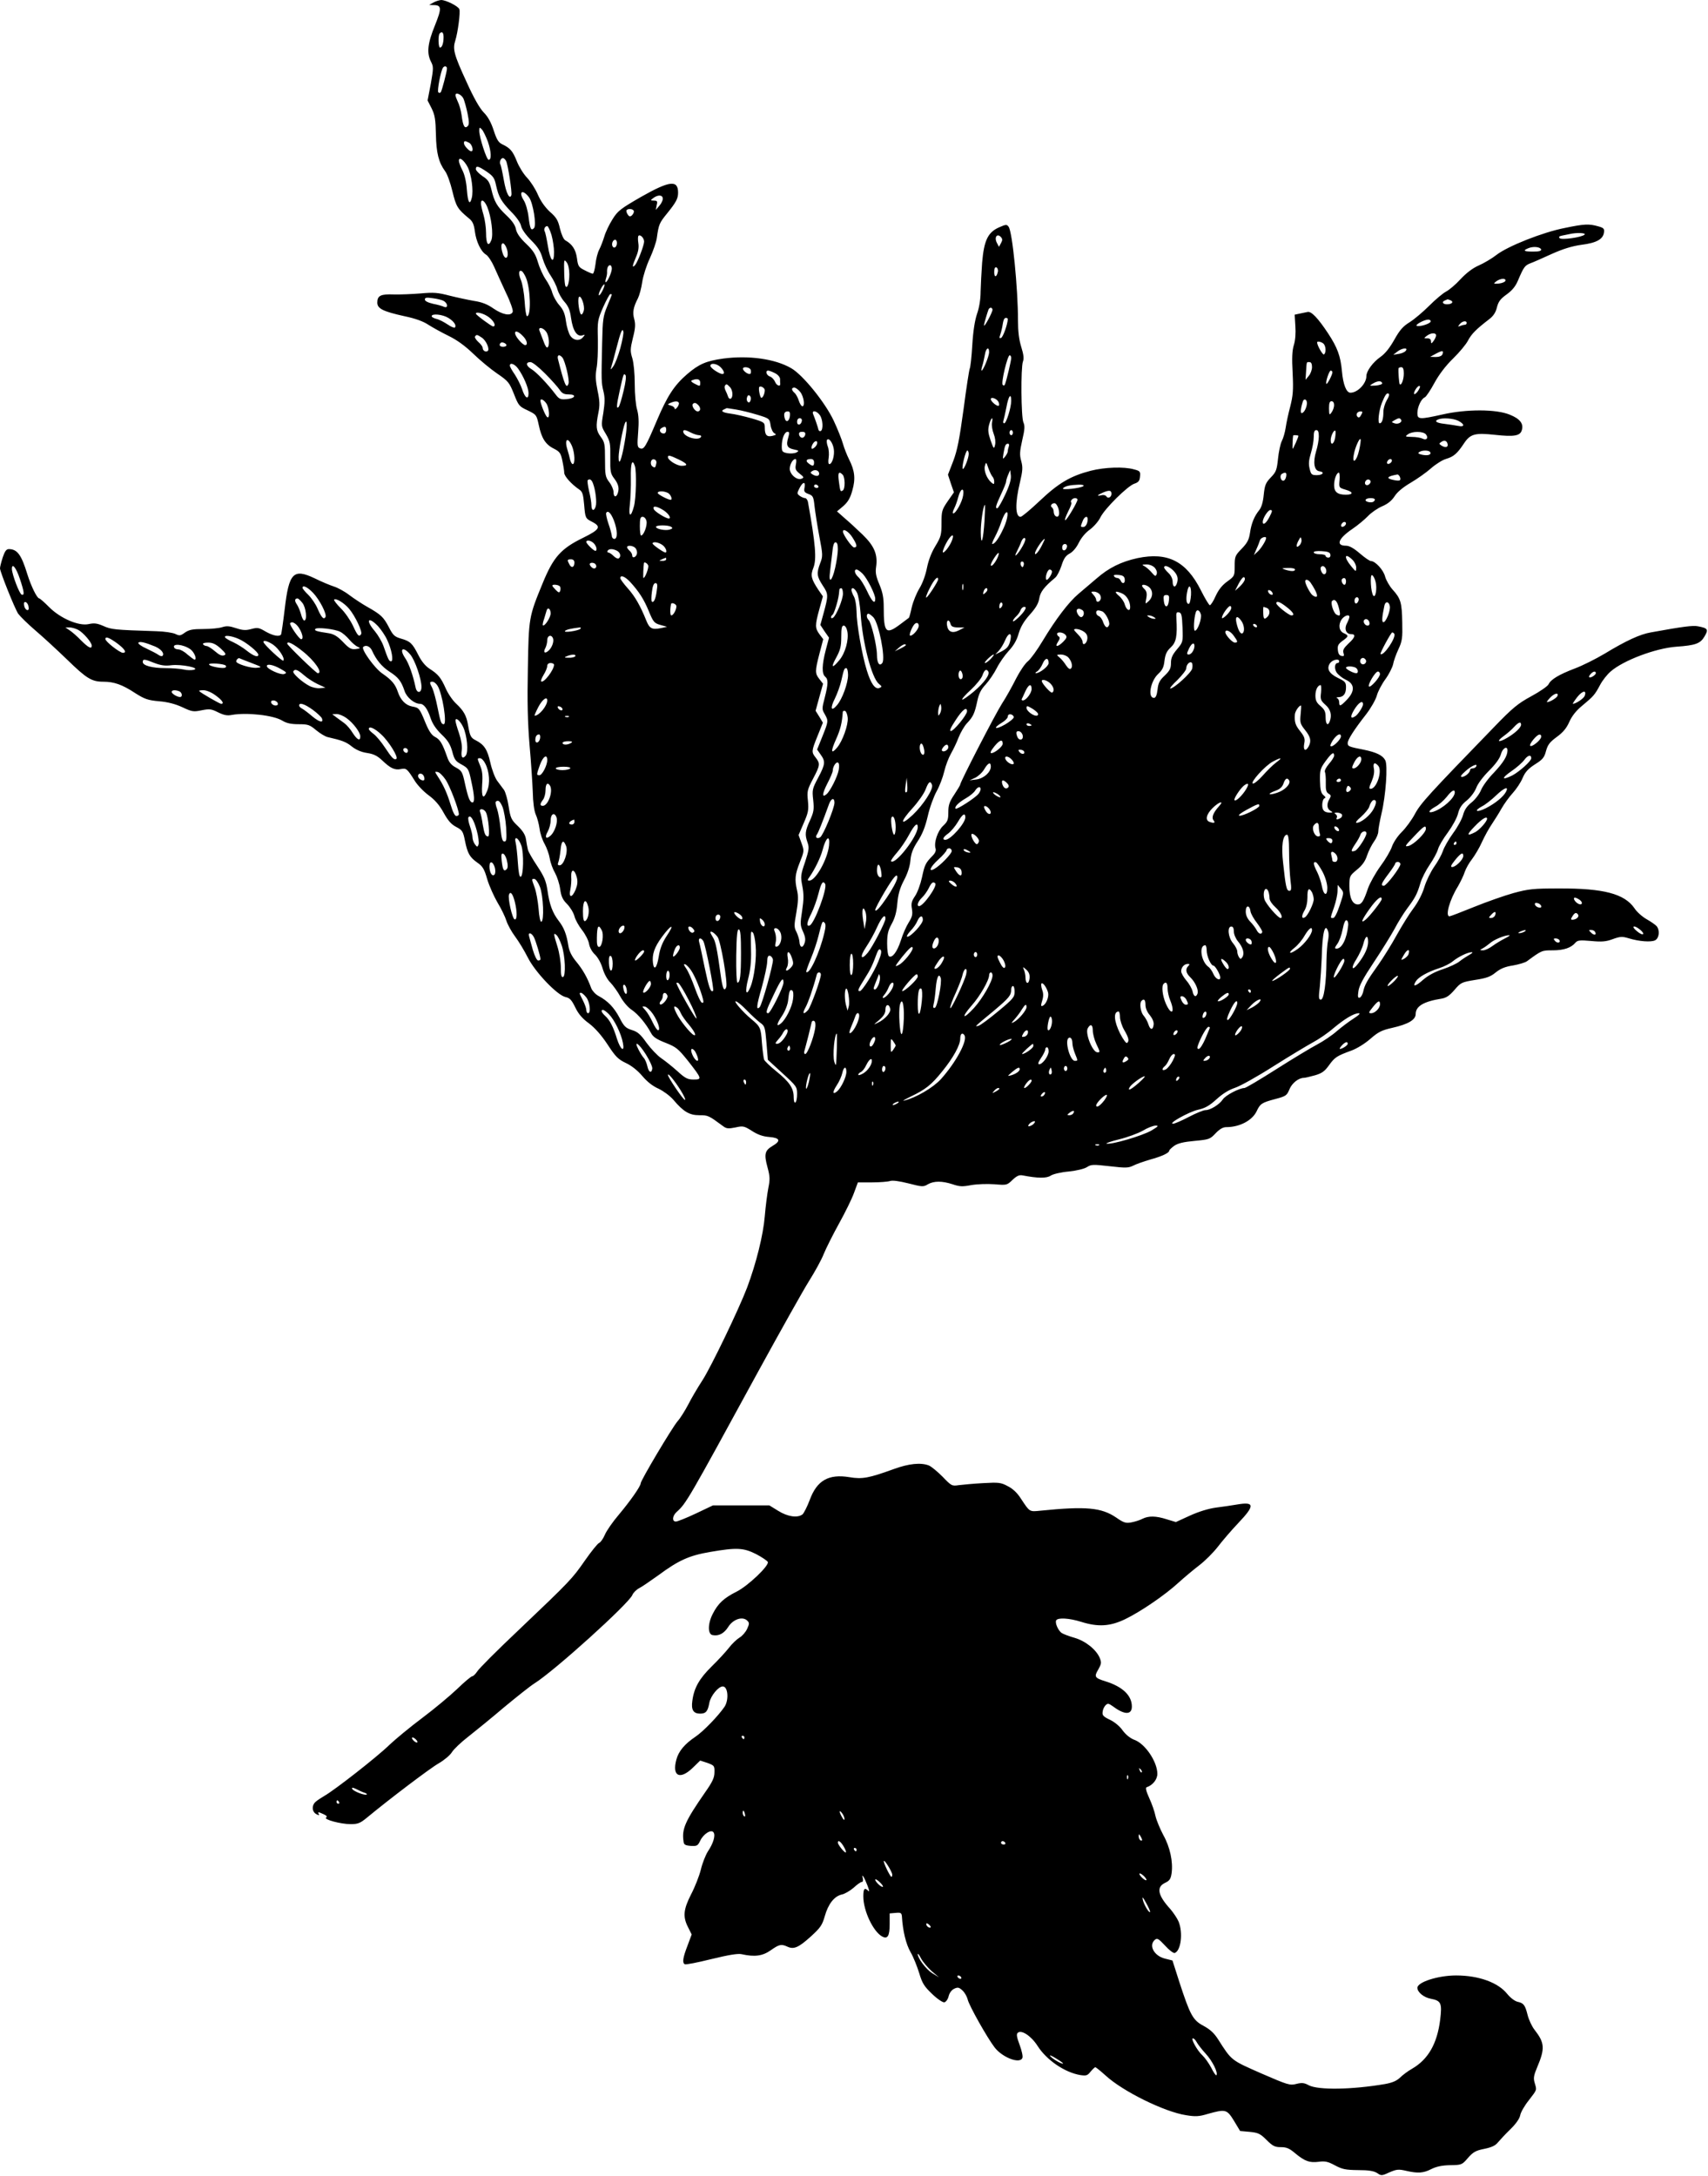 <?xml version="1.0" standalone="no"?>
<!DOCTYPE svg PUBLIC "-//W3C//DTD SVG 20010904//EN"
 "http://www.w3.org/TR/2001/REC-SVG-20010904/DTD/svg10.dtd">
<svg version="1.0" xmlns="http://www.w3.org/2000/svg"
 width="1005pt" height="1280pt" viewBox="0 0 1005 1280"
 preserveAspectRatio="xMidYMid meet">
<g transform="translate(0,1280) scale(0.1,-0.1)"
fill="#000000" stroke="none">
<path d="M2550 12785 l-25 -14 26 -1 c48 0 49 -18 8 -120 -43 -105 -49 -162
-23 -213 15 -29 15 -38 -1 -129 l-19 -99 24 -47 c19 -39 23 -65 25 -152 2
-109 16 -165 54 -217 12 -15 31 -68 43 -118 22 -91 30 -104 99 -161 20 -16 28
-35 33 -74 8 -62 36 -120 66 -138 12 -7 33 -39 47 -70 14 -31 45 -101 70 -154
26 -53 43 -103 40 -112 -10 -27 -59 -18 -113 19 -37 26 -69 38 -115 45 -35 6
-100 20 -144 31 -69 18 -93 20 -170 13 -49 -4 -121 -7 -158 -6 -77 3 -97 -7
-97 -48 0 -35 33 -52 160 -80 63 -13 110 -30 140 -50 25 -16 79 -46 120 -66
51 -25 97 -59 145 -105 39 -38 102 -90 140 -116 66 -45 72 -53 99 -120 27 -69
31 -74 81 -97 51 -25 52 -26 65 -85 16 -78 40 -116 89 -140 35 -18 41 -27 50
-71 6 -28 11 -60 11 -71 0 -20 42 -67 89 -99 18 -12 23 -28 28 -87 7 -81 7
-82 48 -103 54 -28 44 -45 -51 -92 -134 -65 -178 -115 -241 -269 -81 -197 -82
-201 -87 -502 -4 -194 -1 -318 10 -450 9 -100 17 -225 19 -277 1 -57 8 -109
17 -130 9 -19 19 -57 23 -85 3 -27 17 -68 30 -90 12 -22 26 -60 30 -85 4 -25
18 -63 31 -85 12 -22 26 -64 30 -94 6 -43 14 -62 40 -88 18 -18 38 -50 44 -72
5 -21 26 -58 45 -82 19 -24 38 -61 41 -81 4 -22 18 -48 36 -64 17 -17 35 -50
44 -81 9 -31 28 -66 46 -83 16 -17 43 -54 58 -82 16 -29 45 -64 67 -78 38 -26
84 -81 114 -137 12 -23 34 -37 85 -57 63 -25 74 -34 132 -106 83 -106 84 -110
33 -110 -35 0 -49 7 -96 50 -30 27 -73 61 -95 76 -22 15 -60 55 -85 89 -36 51
-53 66 -87 76 -37 12 -47 22 -73 73 -32 60 -68 98 -124 128 -17 9 -36 30 -42
45 -22 61 -50 110 -88 156 -26 31 -41 61 -46 90 -11 71 -26 110 -58 151 -36
47 -54 95 -66 181 -8 53 -19 79 -60 141 -28 42 -53 85 -55 97 -3 12 -8 39 -11
60 -4 26 -18 49 -48 78 -38 36 -43 46 -54 115 -6 41 -19 85 -27 97 -9 12 -28
37 -41 55 -13 18 -31 66 -40 107 -17 76 -36 105 -85 130 -30 15 -35 25 -46 90
-9 54 -25 84 -69 125 -21 19 -49 60 -62 90 -29 65 -45 84 -95 116 -25 16 -48
44 -67 82 -35 69 -47 80 -103 96 -37 11 -46 20 -70 67 -31 59 -46 74 -128 120
-30 17 -77 48 -105 69 -27 21 -68 43 -90 50 -22 7 -73 28 -113 48 -126 60
-152 33 -177 -183 -9 -76 -19 -143 -21 -147 -10 -15 -47 -8 -91 17 -39 23 -47
25 -84 15 -33 -9 -50 -8 -90 5 -39 13 -56 14 -81 6 -17 -6 -67 -11 -110 -11
-65 0 -85 -4 -110 -21 -26 -19 -32 -20 -56 -8 -15 7 -65 15 -112 16 -249 8
-265 10 -312 31 -37 16 -54 18 -86 11 -59 -13 -168 34 -234 101 -27 27 -53 50
-57 50 -13 0 -48 72 -70 142 -35 114 -59 148 -109 148 -15 0 -24 -13 -36 -49
-9 -28 -16 -56 -16 -64 0 -20 86 -235 107 -267 10 -14 56 -60 103 -100 47 -40
130 -117 185 -170 115 -112 145 -130 213 -130 63 0 112 -17 189 -68 54 -34 73
-41 139 -47 50 -4 96 -16 137 -35 57 -27 66 -28 114 -18 46 9 56 8 96 -12 35
-17 54 -21 83 -15 88 15 243 -2 295 -34 25 -15 51 -21 96 -21 55 0 65 -3 103
-35 23 -19 54 -38 69 -41 83 -19 108 -28 141 -55 24 -19 55 -33 89 -38 40 -6
61 -17 89 -43 49 -47 74 -59 110 -52 33 7 38 2 82 -68 15 -25 52 -64 82 -86
37 -27 64 -58 88 -102 26 -47 45 -69 74 -84 36 -19 41 -26 52 -82 15 -74 28
-97 74 -129 30 -21 40 -37 57 -97 12 -40 40 -102 61 -138 22 -36 45 -84 52
-107 7 -22 30 -64 51 -92 21 -28 55 -84 75 -124 43 -85 172 -221 222 -232 24
-5 36 -17 57 -61 19 -39 42 -66 81 -94 35 -27 72 -68 109 -124 47 -72 62 -87
108 -109 34 -16 69 -44 97 -77 29 -34 61 -59 95 -74 29 -14 66 -41 87 -65 60
-71 95 -91 153 -91 52 0 54 -1 142 -66 18 -13 30 -14 70 -6 45 10 51 9 97 -20
34 -22 64 -33 102 -36 64 -5 71 -23 19 -53 -45 -27 -50 -48 -29 -125 15 -55
15 -73 5 -122 -6 -31 -16 -106 -21 -167 -9 -109 -50 -275 -104 -419 -48 -126
-210 -463 -262 -544 -30 -46 -68 -111 -85 -145 -18 -34 -45 -78 -62 -97 -33
-39 -217 -348 -217 -365 0 -17 -61 -104 -129 -185 -35 -41 -72 -94 -82 -118
-10 -23 -25 -45 -34 -48 -9 -4 -46 -50 -83 -103 -76 -109 -84 -118 -392 -411
-124 -117 -233 -226 -242 -242 -10 -15 -23 -28 -29 -28 -6 0 -46 -33 -88 -74
-42 -40 -134 -117 -206 -171 -71 -53 -159 -126 -195 -160 -68 -67 -320 -264
-380 -298 -19 -11 -43 -27 -52 -35 -25 -21 -23 -59 3 -73 15 -8 19 -8 15 0 -9
14 -3 14 29 -1 17 -8 22 -14 14 -19 -18 -11 86 -39 144 -39 42 0 56 5 96 38
129 107 373 292 423 320 31 18 66 47 77 65 11 18 54 59 97 92 42 33 138 111
212 174 75 62 154 125 177 139 118 74 555 469 576 520 5 13 23 31 40 40 18 9
68 44 113 76 119 88 181 116 304 137 157 27 197 25 272 -13 34 -18 65 -39 68
-46 8 -22 -116 -140 -183 -174 -76 -38 -110 -70 -141 -131 -30 -58 -30 -120
-1 -125 36 -7 67 9 92 48 29 46 85 64 112 37 13 -13 13 -18 -1 -49 -9 -19 -29
-42 -45 -51 -16 -10 -44 -36 -62 -60 -18 -23 -63 -72 -101 -109 -73 -72 -104
-126 -114 -202 -8 -54 6 -76 46 -76 34 0 45 14 54 64 8 41 53 96 79 96 31 0
37 -80 10 -120 -37 -54 -125 -145 -171 -176 -63 -42 -99 -85 -112 -134 -27
-99 21 -122 98 -47 l42 41 43 -14 c40 -15 42 -17 41 -55 0 -32 -12 -57 -55
-118 -117 -169 -138 -215 -127 -288 2 -20 9 -24 43 -27 36 -2 41 1 55 30 19
41 66 70 79 49 12 -18 -2 -65 -34 -112 -13 -21 -32 -68 -41 -106 -9 -37 -35
-103 -57 -145 -46 -90 -50 -133 -18 -195 l21 -42 -25 -67 c-27 -70 -31 -99
-16 -108 5 -4 75 10 156 30 103 25 157 34 179 29 76 -17 123 -11 171 23 50 35
62 38 99 21 37 -17 65 -5 137 60 57 52 67 67 82 119 20 72 56 118 100 128 17
3 49 22 70 40 20 19 42 34 48 34 7 0 9 9 6 21 -9 35 8 8 27 -41 11 -29 13 -41
5 -32 -22 21 -29 13 -29 -33 0 -85 58 -207 111 -236 32 -17 44 3 44 74 l0 62
35 3 c30 3 35 0 37 -20 5 -86 24 -164 51 -211 17 -29 39 -85 51 -124 18 -60
29 -77 76 -122 31 -30 63 -51 72 -49 9 2 21 18 25 36 5 20 18 37 33 44 21 10
29 8 49 -11 13 -12 26 -36 30 -52 7 -34 115 -226 159 -283 47 -60 149 -98 163
-61 4 9 -4 43 -16 76 -17 45 -20 63 -12 71 21 21 79 -17 117 -76 53 -84 161
-157 252 -172 35 -5 42 -3 60 20 12 14 24 26 28 26 4 0 31 -22 61 -49 101 -93
347 -214 473 -233 54 -9 77 -8 126 7 107 30 114 28 156 -40 l36 -60 56 -5 c50
-5 62 -10 100 -48 36 -36 49 -42 84 -42 33 0 50 -7 84 -36 57 -47 84 -57 139
-50 37 5 54 1 95 -21 43 -23 62 -27 136 -28 63 0 92 -5 112 -17 24 -17 28 -17
73 4 42 18 54 19 97 9 70 -16 102 -14 149 10 30 15 63 22 111 23 68 1 70 2
105 43 31 35 46 43 96 53 43 9 65 19 80 38 12 14 44 49 73 77 32 31 54 62 58
82 3 18 26 58 51 89 50 65 47 58 34 103 -8 27 -5 44 15 91 47 111 44 144 -16
221 -15 19 -33 58 -40 85 -15 60 -23 71 -59 79 -17 4 -42 23 -61 46 -53 67
-167 109 -301 109 -106 0 -228 -39 -228 -73 1 -26 37 -56 79 -64 61 -12 67
-25 55 -125 -18 -140 -70 -231 -164 -286 -25 -14 -57 -38 -72 -53 -20 -19 -45
-30 -90 -38 -194 -33 -390 -36 -447 -7 -27 15 -41 16 -73 8 -38 -10 -50 -6
-207 62 -179 79 -173 74 -254 201 -23 36 -47 58 -86 79 -62 33 -78 62 -143
262 l-39 122 -44 11 c-65 16 -98 79 -59 111 13 11 22 6 59 -34 24 -27 50 -46
57 -44 37 13 50 119 23 185 -8 19 -31 53 -49 74 -73 80 -83 128 -32 153 28 13
35 23 40 58 9 66 -9 153 -49 224 -19 36 -40 86 -46 112 -5 26 -22 74 -37 106
-18 40 -23 61 -15 63 36 12 63 46 63 79 0 70 -70 175 -133 199 -27 10 -52 31
-71 56 -16 24 -48 50 -75 63 -38 18 -46 26 -43 46 1 14 9 31 17 39 13 13 18
12 45 -7 67 -50 110 -50 110 0 0 65 -55 117 -155 148 -64 20 -68 27 -43 69 19
34 20 41 9 69 -21 49 -83 99 -148 118 -32 9 -66 22 -75 28 -21 13 -42 61 -33
75 10 17 77 13 147 -9 99 -31 169 -27 257 15 92 44 238 144 316 216 33 30 88
76 122 102 34 26 84 76 110 110 26 34 80 97 120 139 98 103 96 126 -9 108 -29
-5 -84 -13 -123 -18 -44 -6 -100 -23 -153 -47 l-83 -38 -53 16 c-65 21 -108
21 -144 3 -15 -8 -44 -17 -65 -21 -32 -6 -44 -3 -90 29 -86 58 -176 67 -443
40 -68 -7 -64 -9 -117 71 -21 33 -47 58 -77 73 -41 22 -53 23 -145 18 -55 -3
-119 -9 -143 -12 -41 -6 -43 -5 -96 50 -30 30 -66 60 -81 66 -47 18 -117 11
-205 -21 -146 -53 -186 -61 -262 -48 -122 20 -191 -19 -233 -133 -15 -40 -35
-79 -43 -86 -29 -22 -87 -14 -143 21 l-52 32 -166 0 -166 0 -101 -48 c-55 -26
-108 -47 -117 -47 -24 0 -21 33 4 56 57 51 66 67 479 824 131 239 266 480 300
534 34 54 74 126 87 160 14 34 54 114 90 179 36 65 76 146 88 180 l23 62 83 0
c46 0 94 4 106 8 15 5 53 0 109 -14 81 -21 88 -21 114 -5 36 20 83 20 145 0
41 -14 58 -15 110 -5 35 6 94 8 136 5 73 -6 74 -6 107 26 26 24 39 30 60 26
88 -17 140 -18 165 -1 14 9 60 20 106 24 47 5 92 16 107 26 25 16 36 16 134 5
94 -11 110 -10 137 3 17 9 62 25 100 36 69 19 113 39 113 53 0 4 13 16 29 28
22 15 54 23 120 29 86 8 91 10 124 45 24 25 43 36 63 36 78 0 152 39 178 93
21 45 30 51 109 72 64 17 69 21 84 57 15 37 54 68 86 68 7 0 36 7 65 15 41 12
57 24 82 59 34 47 46 55 131 86 33 12 80 41 112 69 47 41 67 51 129 65 93 21
138 47 138 81 0 46 46 74 153 91 28 5 47 18 76 52 37 43 42 45 121 58 66 10
91 19 121 44 29 23 56 34 102 41 34 6 71 17 82 25 87 64 87 64 152 64 65 0
108 15 133 45 12 14 26 16 92 10 63 -6 88 -4 128 11 44 16 56 16 93 5 62 -19
132 -24 156 -12 24 13 29 58 9 83 -7 8 -34 27 -59 41 -25 14 -58 43 -72 65
-59 85 -182 117 -442 116 -153 0 -180 -3 -269 -27 -54 -15 -159 -52 -233 -82
-74 -30 -139 -55 -144 -55 -26 0 0 96 49 175 16 28 35 67 41 87 7 20 26 54 43
75 16 21 43 66 58 100 16 35 42 82 58 105 16 24 42 65 57 92 16 28 45 68 66
91 21 23 47 62 58 88 15 36 33 55 73 81 45 28 55 40 65 79 10 36 22 52 63 82
37 27 58 52 74 89 16 35 40 66 77 96 66 55 73 63 104 121 13 25 41 61 62 79
74 65 264 137 387 146 113 8 141 18 166 61 24 41 19 48 -39 59 -30 6 -85 -1
-278 -36 -63 -11 -144 -48 -271 -125 -52 -31 -130 -70 -175 -87 -95 -36 -142
-65 -155 -93 -5 -11 -51 -43 -101 -70 -79 -43 -109 -67 -219 -181 -382 -394
-434 -450 -467 -513 -19 -35 -54 -83 -78 -106 -25 -25 -49 -62 -57 -86 -8 -23
-38 -75 -68 -115 -29 -40 -61 -98 -72 -128 -26 -77 -38 -96 -60 -96 -32 0 -50
39 -50 106 0 61 1 62 44 98 32 26 49 50 60 84 9 27 28 64 41 82 14 19 25 45
25 59 0 14 9 62 19 106 25 104 38 284 22 313 -15 29 -53 47 -126 62 -88 17
-95 20 -95 39 0 20 37 78 109 170 27 35 55 84 62 108 6 24 29 68 51 98 21 29
41 69 45 87 3 18 17 58 31 88 23 49 25 67 23 158 -2 118 -9 141 -56 193 -19
21 -39 56 -45 78 -10 39 -58 91 -84 91 -7 0 -36 20 -65 45 -36 31 -62 45 -81
45 -62 0 -46 42 38 99 31 21 73 56 92 76 19 20 57 46 83 57 33 14 56 33 73 59
15 24 48 52 94 79 39 23 93 61 120 85 27 24 68 50 90 56 44 13 65 32 103 89
38 58 65 65 185 52 110 -12 146 -6 156 26 13 39 -10 69 -71 93 -80 33 -255 33
-395 1 -135 -30 -148 -30 -148 8 0 36 23 85 44 93 7 3 33 41 56 84 28 51 66
101 110 144 37 36 77 84 88 106 20 38 47 66 124 125 25 19 39 40 46 70 9 35
21 50 57 76 32 23 52 47 66 80 35 82 41 90 73 103 17 6 74 31 126 55 67 30
119 46 175 54 89 11 128 33 133 73 3 22 -2 27 -35 36 -53 15 -81 14 -196 -10
-129 -25 -335 -107 -401 -158 -28 -22 -76 -50 -106 -63 -36 -16 -72 -44 -106
-80 -28 -31 -66 -63 -85 -73 -19 -10 -63 -47 -100 -84 -36 -36 -87 -79 -114
-96 -39 -24 -58 -45 -90 -102 -27 -48 -54 -83 -83 -103 -45 -32 -82 -83 -82
-112 0 -44 -51 -98 -94 -98 -24 0 -43 48 -50 127 -8 88 -26 138 -82 223 -59
89 -98 130 -120 125 -11 -2 -32 -7 -48 -10 l-28 -6 4 -67 c3 -41 0 -84 -9
-112 -10 -33 -12 -77 -7 -165 5 -101 2 -132 -14 -196 -11 -41 -23 -97 -27
-125 -4 -27 -14 -62 -23 -79 -8 -16 -18 -63 -22 -103 -7 -66 -11 -78 -42 -110
-31 -32 -36 -46 -42 -102 -4 -43 -13 -73 -26 -90 -30 -37 -47 -79 -55 -135 -6
-40 -16 -59 -49 -93 -39 -40 -41 -46 -41 -102 0 -58 -1 -59 -43 -90 -30 -21
-52 -49 -69 -86 -13 -30 -29 -54 -34 -54 -5 0 -29 40 -53 88 -86 171 -195 226
-373 189 -96 -21 -169 -57 -241 -120 -33 -28 -82 -70 -107 -91 -56 -47 -133
-148 -210 -276 -31 -52 -70 -106 -86 -119 -17 -13 -48 -59 -70 -102 -22 -44
-59 -111 -84 -149 -40 -63 -245 -460 -245 -475 0 -4 -16 -30 -35 -59 -29 -43
-35 -63 -35 -104 0 -44 -4 -55 -31 -80 -32 -30 -55 -99 -44 -133 4 -12 -2 -27
-17 -42 -42 -43 -47 -53 -63 -128 -9 -41 -27 -90 -41 -110 -20 -30 -24 -43
-18 -76 5 -33 1 -47 -19 -79 -14 -22 -35 -69 -46 -105 -22 -68 -51 -106 -70
-94 -6 3 -11 37 -11 74 0 55 5 77 27 117 19 34 29 71 33 121 5 54 15 89 39
135 21 39 35 82 38 117 4 42 15 70 43 113 27 41 44 83 59 147 11 50 35 115 52
146 17 30 37 83 45 117 8 35 26 81 39 104 13 23 34 65 45 95 12 30 34 68 49
84 37 39 46 59 61 129 9 44 21 69 50 100 20 22 50 66 65 96 15 30 47 76 70
101 29 31 48 63 59 103 12 40 31 72 65 110 35 39 51 65 56 95 6 39 28 68 94
123 11 9 27 41 37 71 13 41 24 58 48 71 19 10 40 35 54 64 14 28 39 59 65 77
23 17 51 49 62 72 25 51 160 185 200 198 24 8 31 17 33 42 3 29 0 33 -35 42
-59 17 -172 13 -255 -8 -119 -31 -189 -72 -300 -177 -55 -52 -105 -94 -113
-94 -31 0 -33 80 -4 200 17 73 18 91 8 128 -10 36 -9 56 6 123 15 63 16 84 7
104 -14 31 -16 322 -3 358 7 18 4 42 -10 87 -13 42 -19 91 -19 153 0 192 -33
523 -55 553 -11 15 -15 15 -58 -4 -64 -29 -87 -76 -98 -207 -4 -55 -8 -132 -9
-171 0 -45 -8 -93 -21 -130 -13 -39 -23 -101 -28 -185 -4 -69 -11 -131 -15
-137 -3 -6 -20 -113 -36 -237 -25 -182 -37 -243 -61 -307 l-31 -80 17 -52 18
-52 -37 -53 c-34 -50 -36 -58 -36 -128 0 -69 -3 -80 -36 -135 -24 -39 -41 -85
-50 -130 -8 -41 -26 -90 -44 -119 -17 -28 -37 -77 -45 -111 -7 -33 -15 -61
-17 -62 -2 -2 -25 -19 -52 -39 -83 -62 -96 -49 -96 100 0 56 -6 88 -25 134
-20 47 -25 70 -20 103 11 74 -10 124 -79 191 -34 33 -82 77 -107 98 l-44 39
37 31 c27 24 41 47 53 91 20 69 15 117 -19 184 -13 26 -29 67 -36 92 -7 25
-31 86 -55 137 -50 106 -181 268 -249 307 -94 55 -249 77 -400 57 -100 -14
-143 -32 -213 -92 -76 -66 -116 -127 -178 -273 -66 -156 -76 -172 -99 -163
-16 6 -17 17 -11 94 5 62 3 101 -6 133 -8 25 -14 92 -14 150 0 62 -6 124 -14
152 -13 42 -13 54 3 120 15 58 16 81 8 111 -11 39 -6 69 22 123 8 16 20 59 25
95 5 35 25 98 45 140 19 42 38 96 41 120 11 79 15 88 59 142 55 68 66 89 66
124 0 76 -50 70 -216 -24 -123 -71 -139 -83 -170 -133 -19 -30 -41 -76 -48
-101 -8 -26 -21 -60 -30 -77 -9 -17 -19 -55 -22 -86 -4 -31 -11 -56 -16 -56
-5 0 -26 9 -47 20 -36 18 -40 24 -46 71 -7 51 -28 83 -68 105 -11 6 -23 34
-32 69 -11 49 -21 66 -59 99 -29 27 -54 62 -71 101 -14 33 -43 78 -64 100 -21
22 -48 66 -60 97 -24 60 -39 77 -85 99 -23 11 -33 27 -51 82 -15 46 -33 80
-59 106 -24 25 -59 86 -102 182 -73 158 -81 191 -65 240 15 47 31 168 24 185
-7 18 -79 54 -107 54 -12 -1 -32 -7 -46 -15z m60 -204 c0 -35 -9 -61 -21 -61
-10 0 -12 73 -2 83 14 15 23 6 23 -22z m20 -184 c0 -17 -29 -127 -36 -139 -4
-5 -10 -6 -15 -1 -8 8 14 123 27 144 8 13 24 11 24 -4z m97 -177 c6 -14 17
-53 24 -87 10 -50 10 -66 1 -75 -18 -18 -28 1 -36 65 -4 28 -14 63 -22 78 -7
15 -14 33 -14 39 0 20 35 5 47 -20z m144 -254 c20 -59 22 -107 4 -106 -12 0
-55 133 -55 170 0 22 2 23 15 9 8 -8 24 -41 36 -73z m-110 -6 c17 -10 28 -50
12 -50 -12 0 -43 33 -43 47 0 16 5 16 31 3z m-9 -143 c22 -44 35 -139 24 -181
-12 -47 -23 -27 -29 48 -3 45 -13 89 -26 114 -12 23 -21 48 -21 56 0 27 30 5
52 -37z m226 36 c11 -22 36 -185 31 -201 -10 -29 -31 12 -44 86 -8 46 -17 87
-20 93 -9 13 1 39 14 39 6 0 14 -8 19 -17z m-114 -63 c38 -26 46 -37 55 -81
15 -68 31 -95 90 -156 30 -30 54 -64 57 -82 4 -19 27 -52 59 -84 40 -40 56
-65 68 -108 9 -30 30 -75 47 -100 16 -24 35 -61 40 -82 6 -20 24 -53 41 -72
23 -26 33 -49 39 -95 11 -77 36 -114 69 -102 14 5 14 3 2 -11 -20 -25 -56 -21
-76 9 -9 14 -21 53 -25 85 -6 45 -16 68 -39 94 -17 19 -35 52 -41 72 -5 21
-23 57 -40 81 -16 24 -36 69 -45 100 -13 45 -27 68 -69 108 -37 35 -55 62 -60
85 -4 24 -22 50 -56 82 -56 53 -72 81 -89 154 -11 43 -19 56 -52 77 -21 15
-39 33 -39 41 0 22 14 19 64 -15z m249 -151 c24 -33 45 -165 29 -181 -17 -17
-23 -6 -32 66 -4 36 -17 81 -29 99 -32 52 -5 65 32 16z m787 -8 c0 -10 -9 -29
-21 -42 l-20 -24 5 28 c6 23 3 27 -16 27 -22 1 -22 1 -4 15 28 21 56 19 56 -4z
m-1033 -48 c24 -59 37 -163 24 -196 -17 -42 -31 -23 -31 42 0 32 -7 80 -15
107 -8 27 -15 57 -15 67 0 30 20 19 37 -20z m863 -27 c0 -7 -6 -18 -13 -24 -9
-8 -16 -6 -24 7 -7 11 -9 22 -6 25 12 12 43 6 43 -8z m-485 -138 c8 -28 15
-74 15 -101 0 -75 -22 -53 -36 35 -7 42 -15 81 -19 87 -7 13 2 31 15 31 5 0
16 -23 25 -52z m6079 2 c-16 -16 -135 -33 -147 -21 -7 7 -2 12 14 15 13 3 33
7 44 9 43 10 99 7 89 -3z m-5534 -41 c0 -22 -37 -118 -52 -137 -20 -23 -18 -6
3 43 15 34 19 58 15 85 -3 20 -3 40 1 43 10 10 33 -13 33 -34z m2100 -9 l-12
-22 -12 23 c-17 32 0 58 22 36 11 -12 12 -19 2 -37z m-2260 1 c0 -23 -16 -36
-25 -21 -9 14 1 40 15 40 5 0 10 -9 10 -19z m-646 -40 c12 -43 -8 -67 -24 -27
-14 37 -13 69 2 64 7 -3 17 -19 22 -37z m6084 2 c2 -9 -11 -13 -47 -13 -55 0
-63 6 -28 20 29 12 69 8 75 -7z m-5718 -147 c0 -50 -12 -87 -23 -69 -3 5 -6
35 -7 68 -2 90 -2 93 15 71 9 -12 15 -41 15 -70z m250 34 c0 -22 -26 -80 -36
-80 -3 0 -2 10 2 23 4 12 7 29 6 37 -1 23 6 40 18 40 5 0 10 -9 10 -20z m2272
-16 c-7 -36 -22 -39 -22 -5 0 22 4 31 13 28 6 -2 10 -13 9 -23z m-2777 -38
c27 -64 31 -226 6 -226 -5 0 -11 39 -14 88 -3 48 -13 104 -22 125 -16 38 -13
63 7 51 5 -4 16 -21 23 -38z m5763 -18 c-3 -7 -20 -14 -39 -16 -32 -2 -33 -1
-15 13 24 18 59 20 54 3z m-5313 -58 c-9 -18 -19 -30 -21 -27 -3 3 2 19 11 37
9 18 19 30 21 27 3 -3 -2 -19 -11 -37z m55 -23 c0 -2 -12 -32 -27 -68 -24 -58
-27 -77 -30 -219 -5 -221 -5 -230 8 -283 9 -37 8 -66 -1 -126 -13 -77 -13 -78
15 -124 25 -43 27 -56 26 -138 -1 -83 1 -95 24 -125 25 -33 30 -58 19 -88 -10
-25 -24 -19 -24 10 0 14 -11 40 -25 58 -23 30 -25 42 -25 133 0 90 -2 102 -25
133 -28 38 -30 61 -14 142 9 44 8 70 -5 131 -12 59 -13 89 -6 130 6 29 9 105
8 168 -3 110 -2 116 31 192 19 42 38 77 42 77 5 0 9 -1 9 -3z m-165 -94 c-3
-12 -9 -23 -14 -23 -12 0 -24 87 -15 102 11 18 37 -50 29 -79z m-825 57 c26
-14 28 -45 3 -35 -10 5 -39 13 -65 18 -30 7 -48 16 -48 25 0 12 10 13 45 8 25
-3 55 -10 65 -16z m5924 4 c22 -9 10 -24 -20 -24 -25 0 -33 15 -11 23 6 3 13
6 14 6 1 1 8 -2 17 -5z m-2694 -56 c-1 -17 -49 -106 -50 -92 0 6 5 26 11 45 6
19 12 40 15 47 2 6 8 12 14 12 5 0 10 -6 10 -12z m-2963 -44 c30 -23 45 -54
24 -54 -9 0 -101 68 -101 75 0 14 48 1 77 -21z m-239 -4 c33 -20 50 -45 38
-57 -3 -3 -23 5 -43 19 -21 14 -50 29 -65 32 -16 4 -28 11 -28 16 0 17 64 11
98 -10z m3292 -7 c-1 -30 -28 -107 -40 -111 -9 -3 -11 1 -6 14 4 11 10 33 13
49 7 45 11 55 23 55 5 0 10 -3 10 -7z m2488 -15 c-5 -13 -63 -31 -81 -25 -15
5 42 36 66 37 10 0 17 -5 15 -12z m212 -8 c0 -5 -4 -10 -9 -10 -5 0 -18 -3
-28 -7 -16 -6 -16 -5 -4 10 15 19 41 23 41 7z m-5416 -52 c17 -24 22 -83 7
-92 -5 -3 -15 13 -23 37 -9 23 -19 50 -23 60 -11 26 20 22 39 -5z m436 -96
c-12 -43 -30 -92 -42 -108 -12 -17 -17 -21 -13 -9 4 11 18 62 31 113 26 102
37 127 42 100 2 -9 -6 -52 -18 -96z m-575 73 c26 -25 33 -55 15 -55 -6 0 -22
12 -35 28 -43 49 -25 73 20 27z m5375 2 c0 -7 -7 -22 -15 -33 -13 -17 -14 -17
-15 -1 0 11 -8 17 -22 17 -21 0 -21 0 -2 15 24 18 54 19 54 2z m-5615 -13 c26
-17 49 -70 34 -79 -12 -8 -29 3 -29 19 0 7 -11 22 -25 34 -14 13 -23 27 -20
32 8 13 12 13 40 -6z m145 -45 c0 -5 -9 -9 -20 -9 -19 0 -26 11 -14 23 8 8 34
-3 34 -14z m4808 9 c14 -14 16 -54 2 -63 -7 -4 -40 53 -40 71 0 9 27 3 38 -8z
m-1968 -50 c0 -23 -35 -108 -44 -108 -3 0 -1 12 4 28 5 15 11 44 15 65 6 40
25 51 25 15z m2451 8 c-6 -8 -26 -16 -43 -18 l-30 -5 23 18 c29 23 68 26 50 5z
m216 -21 c-4 -9 -19 -15 -39 -15 l-33 1 35 19 c38 20 46 19 37 -5z m-5178 -18
c16 -20 44 -136 36 -154 -12 -34 -24 -6 -62 145 -6 24 8 30 26 9z m2641 -3 c0
-15 -25 -122 -36 -153 -3 -9 -8 -11 -14 -5 -11 11 28 174 41 174 5 0 9 -7 9
-16z m-2742 -92 c37 -37 75 -80 85 -95 14 -21 26 -27 53 -27 50 0 39 -24 -13
-28 -35 -3 -44 1 -64 28 -47 62 -113 131 -141 148 -33 19 -37 42 -7 42 12 0
47 -28 87 -68z m4512 39 c0 -16 -8 -39 -19 -52 l-19 -23 3 49 c4 60 2 55 20
55 10 0 15 -10 15 -29z m-4671 -10 c32 -45 61 -113 61 -144 0 -42 -21 -29 -38
24 -8 24 -28 63 -43 86 -16 23 -29 46 -29 52 0 21 29 10 49 -18z m1191 9 c21
-21 26 -40 11 -40 -18 0 -71 35 -71 48 0 19 38 14 60 -8z m177 -15 c3 -9 2
-19 -1 -23 -8 -8 -38 10 -44 26 -6 18 38 14 45 -3z m3843 -22 c0 -36 -14 -73
-24 -63 -4 5 -9 74 -7 93 1 4 8 7 16 7 11 0 15 -11 15 -37z m-3700 2 c18 -9
30 -24 30 -35 0 -11 0 -23 1 -27 2 -20 -22 -11 -30 10 -6 14 -19 28 -30 32
-21 6 -30 35 -11 35 6 0 24 -7 40 -15z m3280 5 c0 -15 -31 -73 -35 -68 -8 7
16 78 25 78 6 0 10 -5 10 -10z m-4171 -110 c-11 -47 -24 -89 -29 -94 -14 -14
-13 8 6 94 23 103 23 105 34 94 6 -6 2 -41 -11 -94z m451 50 c0 -24 0 -24 -35
-6 -17 9 -22 16 -13 19 29 12 48 7 48 -13z m4013 -5 c1 -5 -16 -11 -38 -13
-40 -2 -40 -2 -15 13 27 16 50 16 53 0z m-3839 -21 c18 -17 21 -60 6 -69 -6
-3 -13 2 -16 12 -3 10 -10 26 -15 36 -5 10 -7 22 -4 27 8 13 11 13 29 -6z
m206 -19 c0 -20 -11 -45 -20 -45 -8 0 -19 57 -12 64 8 8 32 -6 32 -19z m3850
6 c-10 -21 -30 -37 -30 -26 0 14 21 45 31 45 6 0 6 -7 -1 -19z m-3641 -17 c21
-27 29 -84 12 -84 -5 0 -15 15 -21 34 -6 19 -18 40 -26 46 -18 16 -18 30 0 30
8 0 24 -12 35 -26z m3451 -48 c-11 -19 -20 -49 -20 -69 0 -42 -8 -67 -22 -67
-13 0 -5 74 13 120 20 49 29 61 40 54 6 -3 1 -19 -11 -38z m-3744 -2 c-4 -12
-10 -14 -17 -7 -5 5 -7 17 -3 27 4 12 10 14 17 7 5 -5 7 -17 3 -27z m1534 -2
c0 -40 -29 -132 -41 -132 -6 0 -8 7 -5 15 3 9 11 45 18 80 12 67 28 87 28 37z
m-76 -4 c5 -9 7 -20 3 -24 -8 -8 -47 24 -47 38 0 15 32 5 44 -14z m-2660 -10
c19 -27 23 -99 4 -80 -11 11 -38 78 -38 95 0 15 19 6 34 -15z m4476 1 c0 -25
-17 -59 -31 -59 -8 0 -6 28 7 68 6 20 24 14 24 -9z m-3696 2 c3 -4 -1 -17 -9
-27 -8 -10 -15 -14 -15 -8 0 7 -10 15 -22 18 -22 7 -22 7 -3 16 26 11 43 12
49 1z m3856 -14 c0 -13 -7 -32 -15 -43 -13 -18 -14 -16 -15 24 0 31 4 42 15
42 9 0 15 -9 15 -23z m-3742 1 c17 -17 15 -38 -3 -38 -16 0 -38 34 -28 44 9 9
18 7 31 -6z m223 -27 c31 -5 87 -19 126 -31 69 -21 71 -22 77 -60 3 -22 13
-43 22 -48 14 -8 12 -10 -11 -16 -33 -8 -45 5 -45 49 0 30 -3 32 -77 54 -43
12 -99 25 -125 28 -47 6 -61 16 -35 26 6 3 12 6 12 6 0 1 25 -3 56 -8z m317
-38 c-4 -33 -24 -41 -31 -12 -7 27 -1 39 19 39 11 0 14 -8 12 -27z m176 5 c18
-25 21 -84 6 -93 -6 -3 -12 0 -14 7 -4 18 -22 69 -31 91 -11 26 20 22 39 -5z
m3185 1 c-7 -14 -14 -18 -21 -11 -13 13 -2 32 18 32 12 0 13 -4 3 -21z m-3291
-36 c-5 -25 -28 -28 -28 -4 0 12 6 21 16 21 9 0 14 -7 12 -17z m1119 -10 c-3
-15 2 -44 10 -65 9 -23 12 -49 8 -65 -6 -26 -8 -25 -26 26 -15 44 -17 62 -9
93 12 43 25 52 17 11z m2407 18 c9 -14 -17 -29 -39 -21 -19 7 -19 7 0 18 24
14 32 15 39 3z m336 -6 c41 -21 39 -39 -2 -30 -18 3 -54 9 -80 12 -46 5 -61
16 -35 26 26 11 89 6 117 -8z m-4905 -129 c-18 -104 -35 -143 -35 -84 0 37 25
169 37 198 15 35 14 -27 -2 -114z m245 74 c0 -11 -6 -20 -14 -20 -21 0 -31 21
-15 31 22 14 29 11 29 -11z m146 -15 c16 -8 37 -15 47 -15 10 0 15 -4 12 -10
-16 -26 -105 1 -105 32 0 12 14 10 46 -7z m1894 0 c0 -8 -4 -15 -10 -15 -5 0
-10 7 -10 15 0 8 5 15 10 15 6 0 10 -7 10 -15z m1800 -22 c0 -21 -7 -60 -16
-88 -19 -64 -12 -113 19 -117 34 -5 21 -23 -15 -23 -30 0 -34 4 -42 38 -7 28
-5 50 7 90 9 30 17 72 17 95 0 31 4 42 15 42 11 0 15 -11 15 -37z m96 -8 c-7
-38 -26 -48 -26 -14 0 24 19 63 27 55 3 -3 2 -21 -1 -41z m-3218 1 c-14 -46
-6 -62 34 -70 29 -6 31 -8 15 -17 -10 -6 -34 -8 -53 -5 -31 6 -34 10 -34 41 0
45 16 85 34 85 11 0 12 -6 4 -34z m100 17 c-2 -10 -10 -18 -18 -18 -8 0 -16 8
-18 18 -2 12 3 17 18 17 15 0 20 -5 18 -17z m3652 2 c17 -20 4 -38 -20 -25
-10 5 -38 10 -62 10 -40 1 -42 2 -24 15 25 19 90 19 106 0z m-750 -9 c0 -7
-30 -76 -34 -76 -2 0 0 65 3 78 1 4 31 2 31 -2z m-2734 -77 c6 -37 -9 -89 -26
-89 -6 0 -8 14 -4 38 3 20 1 50 -5 65 -6 16 -8 33 -5 39 10 16 34 -15 40 -53z
m3091 -8 c-14 -65 -43 -86 -31 -25 7 43 36 105 40 89 2 -5 -2 -34 -9 -64z
m-4631 24 c16 -39 19 -105 4 -105 -5 0 -12 12 -16 28 -3 15 -10 40 -15 56 -20
63 2 80 27 21z m1434 0 c-7 -8 -16 -15 -21 -15 -11 0 1 33 15 42 16 11 20 -10
6 -27z m3718 12 c4 -19 -15 -22 -38 -7 -13 9 -13 11 0 20 19 13 34 8 38 -13z
m-2582 -13 c-3 -9 -6 -21 -6 -28 0 -7 -7 -21 -16 -32 -14 -18 -15 -16 -9 21 8
46 12 55 27 55 5 0 7 -7 4 -16z m-236 -44 c0 -25 -28 -95 -35 -88 -8 8 17 108
27 108 4 0 8 -9 8 -20z m2715 11 c9 -16 -13 -23 -47 -16 -22 5 -27 9 -17 16
18 12 56 11 64 0z m-4423 -43 c54 -26 60 -38 19 -38 -28 0 -81 33 -81 51 0 14
11 11 62 -13z m-130 -23 c-5 -25 -8 -29 -21 -20 -19 11 -13 47 7 43 11 -2 16
-11 14 -23z m821 -7 c-5 -26 -2 -35 22 -54 26 -20 27 -24 11 -30 -28 -11 -71
28 -69 61 2 28 19 55 34 55 5 0 6 -14 2 -32z m107 12 c0 -23 -8 -25 -32 -6
-20 15 -14 26 14 26 11 0 18 -7 18 -20z m3400 11 c0 -12 -20 -25 -27 -18 -7 7
6 27 18 27 5 0 9 -4 9 -9z m-4454 -33 c10 -33 7 -191 -6 -237 -18 -68 -33 -62
-24 10 4 35 7 106 6 157 -2 88 8 118 24 70z m2104 -62 c6 -6 10 -19 10 -29 0
-17 -2 -17 -16 -6 -27 23 -46 69 -39 98 7 25 8 25 21 -14 8 -22 19 -44 24 -49z
m-1020 18 c0 -16 -18 -18 -40 -4 -13 9 -13 11 -1 19 18 12 41 3 41 -15z m1094
-125 c-20 -43 -41 -79 -46 -79 -13 0 -9 15 22 82 16 34 30 68 30 75 0 6 5 24
12 40 l12 28 4 -33 c2 -23 -8 -58 -34 -113z m-956 119 c15 -15 16 -84 1 -93
-14 -9 -15 -7 -23 53 -7 52 -1 63 22 40z m2610 -10 c-2 -12 -8 -23 -14 -25
-17 -6 -27 29 -12 39 22 13 30 9 26 -14z m314 -22 c-4 -44 -4 -45 37 -57 45
-13 45 -29 0 -29 -49 0 -69 16 -69 56 0 36 15 74 28 74 4 0 6 -20 4 -44z m355
19 c8 -22 1 -26 -35 -19 -50 10 -42 22 21 33 4 0 10 -6 14 -14z m-4748 -38
c15 -38 24 -113 16 -136 -9 -30 -25 -26 -25 7 0 15 -6 53 -14 84 -7 32 -11 60
-8 63 11 11 23 4 31 -18z m4575 14 c3 -5 -1 -14 -8 -20 -16 -13 -32 2 -21 19
8 12 22 13 29 1z m-3330 -39 c-5 -23 -1 -29 24 -38 26 -10 29 -16 35 -73 4
-34 16 -113 28 -176 21 -109 21 -117 5 -158 -22 -59 -20 -77 15 -131 34 -51
34 -57 4 -167 l-18 -65 25 -38 26 -37 -19 -72 c-23 -88 -24 -140 -4 -157 19
-16 19 -40 -2 -123 -17 -65 -17 -70 0 -98 22 -40 22 -41 -14 -131 l-31 -77 21
-30 c29 -40 27 -57 -15 -136 -34 -64 -36 -71 -29 -131 6 -56 3 -71 -19 -120
-29 -63 -31 -83 -14 -131 10 -29 8 -43 -15 -114 -26 -75 -27 -85 -16 -141 9
-47 9 -78 -1 -144 -12 -77 -12 -87 5 -124 14 -31 16 -48 9 -68 -11 -32 -28
-27 -30 9 -1 14 -9 39 -17 56 -15 28 -15 39 -1 116 11 63 12 97 4 129 -15 66
-12 94 16 165 26 66 27 67 10 114 l-17 47 30 70 c27 62 30 77 25 131 -6 56 -4
65 30 130 42 80 43 89 16 124 -26 33 -26 38 11 129 l31 77 -21 35 -22 35 22
80 22 79 -22 28 c-26 33 -26 46 1 150 l22 84 -22 29 c-27 37 -27 52 -1 147
l21 76 -27 39 c-42 64 -47 84 -29 129 20 51 13 137 -32 388 -3 12 -10 22 -17
22 -7 0 -21 6 -31 13 -17 13 -17 15 -2 45 20 39 37 42 30 4z m81 8 c3 -5 -1
-10 -9 -10 -9 0 -16 5 -16 10 0 6 4 10 9 10 6 0 13 -4 16 -10z m1560 1 c-14
-13 -133 -26 -120 -13 13 13 40 19 90 21 24 1 35 -3 30 -8z m-708 -56 c-6 -39
-43 -105 -58 -105 -5 0 -3 12 5 28 8 15 19 46 25 70 14 52 36 57 28 7z m873
10 c0 -20 -21 -30 -30 -15 -4 7 -17 10 -29 7 -32 -8 -25 1 12 17 35 14 47 12
47 -9z m-2609 5 c16 -9 28 -40 15 -40 -15 0 -76 32 -76 40 0 13 36 13 61 0z
m2409 -39 c0 -15 -63 -121 -72 -121 -5 0 3 22 16 49 14 27 23 51 20 54 -9 9 6
27 22 27 8 0 14 -4 14 -9z m1750 0 c0 -5 -6 -11 -12 -14 -19 -6 -49 4 -42 14
7 12 54 12 54 0z m-1862 -53 c10 -35 1 -55 -17 -44 -6 4 -11 16 -11 26 0 10
-5 22 -10 25 -13 8 -3 25 15 25 8 0 18 -15 23 -32z m-435 -70 c-7 -115 -21
-160 -22 -71 -1 56 15 163 24 163 2 0 1 -42 -2 -92z m-1888 60 c30 -20 47 -48
30 -48 -17 0 -83 41 -88 55 -9 22 17 19 58 -7z m3565 -38 c-19 -38 -40 -53
-40 -30 0 22 31 70 45 70 13 0 12 -7 -5 -40z m-3858 -21 c22 -57 23 -109 3
-109 -8 0 -15 8 -15 18 -1 9 -9 42 -20 72 -10 30 -16 58 -13 63 10 17 28 -1
45 -44z m2293 -46 c-26 -57 -51 -93 -66 -93 -4 0 3 19 16 43 12 23 28 60 35
82 7 22 18 46 24 54 23 30 18 -29 -9 -86z m-2101 42 c6 -25 -16 -85 -32 -85
-4 0 -7 25 -7 55 0 44 3 55 16 55 10 0 20 -11 23 -25z m2596 11 c0 -25 -12
-46 -26 -46 -17 0 -17 1 -4 34 10 28 30 35 30 12z m1520 -25 c0 -12 -20 -25
-27 -18 -7 7 6 27 18 27 5 0 9 -4 9 -9z m-3971 -20 c11 -7 9 -10 -8 -16 -26
-8 -81 3 -81 16 0 11 70 12 89 0z m1066 -61 c29 -45 31 -60 10 -60 -12 0 -65
75 -65 93 0 21 33 1 55 -33z m589 -12 c-9 -30 -43 -78 -55 -78 -5 0 2 23 16
50 26 51 52 69 39 28z m414 -39 c-29 -52 -59 -79 -34 -32 9 18 21 44 26 59 6
14 15 22 20 19 7 -4 2 -21 -12 -46z m1432 46 c0 -14 -30 -62 -50 -80 l-22 -20
15 35 c9 19 18 43 21 53 5 15 36 25 36 12z m196 -43 c-20 -20 -22 -1 -4 31 11
20 12 21 16 3 2 -10 -3 -26 -12 -34z m-1516 -1 c-18 -36 -40 -61 -40 -46 0 17
46 85 57 85 2 0 -6 -18 -17 -39z m-2636 13 c16 -16 22 -44 9 -44 -10 0 -53 42
-53 52 0 14 28 9 44 -8z m404 -10 c19 -13 31 -44 17 -44 -10 0 -75 45 -75 53
0 13 35 8 58 -9z m1032 -25 c0 -22 -7 -71 -16 -110 -18 -79 -40 -96 -30 -21 3
26 9 75 13 110 4 43 10 62 19 62 10 0 14 -13 14 -41z m1348 14 c-5 -25 -28
-28 -28 -4 0 12 6 21 16 21 9 0 14 -7 12 -17z m-2538 -8 c6 -8 10 -22 8 -31
-4 -22 -28 -31 -28 -11 0 8 -7 20 -15 27 -8 7 -15 16 -15 21 0 14 37 10 50 -6z
m-109 -15 c20 -11 25 -35 9 -45 -5 -3 -18 3 -30 15 -11 11 -25 20 -31 20 -5 0
-7 5 -4 10 8 13 31 13 56 0z m4197 -22 c2 -11 -3 -18 -12 -18 -9 0 -16 5 -16
10 0 6 -16 10 -35 10 -19 0 -35 5 -35 11 0 6 19 9 47 7 36 -2 49 -7 51 -20z
m-1962 -26 c-16 -31 -36 -50 -36 -35 0 14 41 76 46 70 3 -3 -2 -19 -10 -35z
m2091 -4 c13 -12 23 -33 23 -47 -1 -26 -1 -26 -30 9 -44 53 -39 82 7 38z
m-4037 2 c0 -5 -10 -10 -22 -9 -22 0 -22 1 -3 9 11 5 21 9 23 9 1 1 2 -3 2 -9z
m-540 -19 c0 -28 -17 -35 -29 -12 -15 27 -14 31 9 31 13 0 20 -7 20 -19z
m2643 -17 c-4 -12 -8 -13 -14 -3 -9 15 -2 32 11 24 5 -3 6 -13 3 -21z m-2518
6 c11 -17 -5 -32 -21 -19 -8 6 -14 15 -14 20 0 12 27 11 35 -1z m309 -6 c5
-13 -18 -74 -28 -74 -3 0 0 69 3 88 2 9 20 -1 25 -14z m2981 -14 c10 -12 15
-26 11 -37 -6 -15 -9 -14 -29 9 -12 14 -31 31 -42 37 -18 9 -17 10 11 11 18 0
38 -8 49 -20z m-6678 -65 c26 -78 28 -98 11 -93 -14 4 -57 119 -58 151 0 39
25 8 47 -58z m6787 49 c26 -27 31 -48 20 -78 -10 -26 -24 -18 -24 12 0 17 -10
38 -25 52 -14 13 -25 27 -25 32 0 17 28 7 54 -18z m899 6 c6 -24 -12 -38 -24
-19 -13 21 -11 39 5 39 7 0 16 -9 19 -20z m-183 0 c0 -12 -24 -12 -60 0 -21 7
-19 8 18 9 23 1 42 -3 42 -9z m-2544 -25 c27 -28 74 -120 74 -147 0 -36 -20
-16 -48 45 -16 34 -39 71 -50 81 -23 20 -29 46 -12 46 6 0 22 -11 36 -25z
m1114 12 c0 -16 -27 -54 -33 -47 -10 10 6 60 19 60 8 0 14 -6 14 -13z m428
-44 c4 -26 -15 -31 -24 -8 -4 8 -12 15 -19 15 -8 0 -17 5 -20 11 -5 7 5 9 26
7 26 -2 35 -8 37 -25z m1476 -15 c10 -38 0 -97 -13 -82 -15 16 -21 126 -8 121
7 -2 16 -19 21 -39z m-4387 0 c53 -58 82 -103 111 -174 26 -63 32 -70 68 -80
l39 -11 -37 -8 c-51 -10 -66 -2 -84 42 -36 90 -68 145 -109 191 -25 28 -45 55
-45 61 0 21 26 11 57 -21z m3614 4 c-5 -10 -19 -26 -31 -37 l-23 -20 22 43
c12 23 26 40 31 37 6 -4 7 -13 1 -23z m-1801 10 c0 -12 -56 -99 -69 -107 -6
-3 2 21 19 54 27 54 50 77 50 53z m2400 -12 c0 -11 -4 -20 -9 -20 -11 0 -22
26 -14 34 12 12 23 5 23 -14z m-210 -5 c6 -8 20 -30 30 -50 17 -34 11 -45 -16
-27 -13 8 -44 66 -44 82 0 15 16 12 30 -5z m-3846 -52 c-6 -47 -18 -72 -29
-61 -3 3 -3 29 1 57 4 34 11 51 21 51 11 0 13 -10 7 -47z m1803 10 c-3 -10 -5
-4 -5 12 0 17 2 24 5 18 2 -7 2 -21 0 -30z m-2372 17 c4 -6 4 -18 1 -26 -5
-12 -9 -11 -26 6 -11 11 -20 22 -20 25 0 10 39 5 45 -5z m3469 -6 c22 -22 20
-57 -5 -80 -21 -19 -21 -19 -14 17 5 26 2 40 -9 52 -9 8 -16 18 -16 21 0 12
29 5 44 -10z m-4922 -31 c39 -41 83 -127 73 -143 -10 -17 -24 -2 -46 49 -11
27 -36 63 -55 82 -19 18 -34 37 -34 41 0 19 29 5 62 -29z m5166 -13 c-2 -28
-7 -51 -13 -52 -14 -2 -18 27 -10 68 9 53 26 41 23 -16z m-2048 8 c0 -35 -40
-131 -59 -142 -6 -4 -11 -3 -11 3 0 5 4 12 9 15 9 6 33 84 37 120 1 12 3 24 3
29 1 4 6 7 11 7 6 0 10 -15 10 -32z m83 5 c8 -16 17 -71 21 -123 11 -169 65
-378 107 -412 19 -16 20 -18 3 -25 -25 -9 -50 26 -74 105 -28 90 -60 273 -60
346 -1 34 -7 72 -15 86 -8 14 -14 31 -15 38 0 22 19 13 33 -15z m767 18 c0 -5
-6 -14 -14 -20 -12 -10 -13 -8 -9 8 5 21 23 30 23 12z m1678 -20 c3 -8 -1 -12
-9 -9 -7 2 -15 10 -17 17 -3 8 1 12 9 9 7 -2 15 -10 17 -17z m-1018 -6 c7 -8
10 -22 6 -30 -6 -18 -26 -20 -26 -3 0 6 -7 20 -17 30 -15 17 -15 18 4 18 11 0
26 -7 33 -15z m133 4 c27 -12 47 -47 47 -80 0 -30 -22 -18 -32 16 -4 16 -20
39 -35 51 -30 25 -20 31 20 13z m275 -41 c-4 -44 -25 -47 -30 -3 -3 29 -1 35
15 35 15 0 18 -6 15 -32z m1115 -3 c-3 -8 -9 -15 -14 -15 -10 0 -12 24 -3 33
11 11 24 -3 17 -18z m-6214 -11 c22 -27 30 -104 11 -104 -5 0 -14 17 -19 38
-6 20 -17 47 -25 58 -14 20 -12 34 5 34 4 0 17 -12 28 -26z m276 -36 c34 -40
79 -134 70 -148 -12 -19 -21 -10 -48 49 -15 32 -47 79 -72 103 -25 25 -42 48
-39 51 11 10 60 -20 89 -55z m5822 10 c13 -48 10 -57 -15 -42 -16 11 -34 68
-24 79 15 14 29 1 39 -37z m-7709 3 c3 -16 -1 -22 -10 -19 -7 3 -15 15 -16 27
-3 16 1 22 10 19 7 -3 15 -15 16 -27z m5723 -4 c-8 -8 -11 -7 -11 4 0 9 3 19
7 23 4 4 9 2 11 -4 3 -7 -1 -17 -7 -23z m1680 2 c39 -30 49 -49 28 -49 -15 0
-89 59 -89 71 0 17 22 9 61 -22z m607 4 c4 -26 -23 -93 -38 -93 -10 0 -9 28 6
98 6 28 28 24 32 -5z m-4198 1 c0 -21 -18 -54 -30 -54 -8 0 -8 41 -1 68 3 10
31 -1 31 -14z m3261 -22 c-12 -23 -51 -58 -51 -46 0 19 41 75 50 69 6 -4 7
-13 1 -23z m-1210 1 c-13 -25 -71 -79 -71 -66 0 5 9 18 20 28 11 10 22 26 25
36 4 11 13 19 21 19 11 0 12 -4 5 -17z m1423 11 c19 -7 21 -35 4 -52 -19 -19
-24 -14 -25 23 -1 19 0 35 2 35 2 0 10 -3 19 -6z m-4214 -32 c0 -25 -36 -79
-46 -70 -2 3 1 20 8 39 6 19 12 40 14 47 6 23 24 12 24 -16z m3129 19 c15 -10
8 -41 -8 -41 -13 0 -32 35 -24 44 8 8 15 7 32 -3z m116 -7 c20 -8 48 -62 41
-80 -9 -23 -23 -16 -35 16 -5 17 -17 33 -26 36 -8 3 -15 12 -15 20 0 15 10 17
35 8z m581 -18 c6 -26 -19 -96 -35 -96 -10 0 -6 72 5 108 6 20 23 14 30 -12z
m-108 -77 c3 -86 3 -86 -33 -129 -27 -32 -35 -51 -35 -80 0 -32 -7 -45 -37
-74 -30 -28 -38 -44 -42 -83 -4 -33 -11 -48 -21 -48 -38 0 -21 97 24 140 26
24 34 41 38 79 5 38 13 56 37 78 32 30 39 66 33 171 -2 32 0 38 15 35 15 -3
18 -16 21 -89z m-1819 60 c32 -35 72 -239 53 -268 -17 -24 -32 -1 -32 47 0 53
-33 189 -49 205 -14 14 -14 37 -1 37 5 0 18 -10 29 -21z m1651 1 c13 -9 13
-10 0 -10 -8 0 -22 5 -30 10 -13 9 -13 10 0 10 8 0 22 -5 30 -10z m1150 1 c0
-5 -6 -21 -14 -37 -18 -33 -6 -64 24 -64 30 0 24 -20 -16 -56 -27 -26 -34 -38
-29 -55 6 -17 3 -20 -12 -17 -12 2 -19 13 -21 35 -3 25 3 35 27 53 37 26 38
32 9 45 -29 12 -35 49 -14 81 16 23 46 33 46 15z m-636 -23 c18 -25 21 -64 7
-73 -12 -7 -26 18 -36 63 -8 38 6 43 29 10z m754 -11 c2 -10 -3 -17 -11 -17
-16 0 -30 24 -19 34 10 10 27 1 30 -17z m-5833 -21 c17 -19 42 -55 53 -80 27
-56 39 -126 23 -126 -12 0 -17 11 -45 91 -9 25 -32 64 -51 87 -56 65 -39 90
20 28z m3368 14 c4 -15 14 -20 44 -21 l38 0 -33 -17 c-40 -20 -65 -8 -70 32
-4 30 13 36 21 6z m-3857 2 c31 -21 58 -92 36 -92 -12 0 -71 87 -65 94 8 8 16
7 29 -2z m3665 -29 c-12 -24 -40 -48 -47 -41 -6 7 17 61 31 70 16 12 28 -8 16
-29z m1994 17 c3 -5 2 -10 -4 -10 -5 0 -13 5 -16 10 -3 6 -2 10 4 10 5 0 13
-4 16 -10z m-2409 -35 c9 -49 -12 -126 -47 -168 -44 -53 -52 -45 -18 16 23 43
29 64 29 120 0 52 3 67 15 67 8 0 17 -14 21 -35z m-4526 10 c30 -16 80 -74 80
-93 0 -22 -20 -12 -63 31 -23 24 -53 50 -67 59 l-25 17 23 0 c13 1 36 -6 52
-14z m1541 -11 c15 -7 39 -28 54 -46 15 -18 37 -37 49 -42 19 -9 18 -10 -11
-14 -27 -3 -39 4 -75 42 -32 33 -53 46 -83 51 -73 11 -86 15 -80 25 7 12 114
0 146 -16z m1414 17 c-14 -12 -103 -25 -90 -12 9 8 35 14 85 20 8 0 10 -2 5
-8z m2963 -17 c16 -11 22 -24 20 -42 -3 -28 -28 -44 -28 -17 0 9 -11 27 -25
41 -14 14 -25 27 -25 29 0 11 37 4 58 -11z m881 -23 c25 -34 26 -41 7 -41 -15
0 -56 45 -56 61 0 20 30 7 49 -20z m-989 4 c9 -11 7 -19 -14 -40 -32 -32 -52
-33 -31 -1 11 16 13 26 6 31 -6 3 -11 10 -11 16 0 14 36 11 50 -6z m1934 7
c13 -21 -64 -135 -81 -119 -4 5 62 127 69 127 4 0 9 -4 12 -8z m-2258 -34 c-8
-39 -19 -53 -59 -73 l-31 -15 21 22 c12 13 28 40 37 61 19 46 41 50 32 5z
m-4540 3 c43 -19 114 -77 114 -92 0 -18 -28 -8 -66 22 -22 18 -58 40 -81 51
-23 10 -45 23 -48 28 -10 16 37 11 81 -9z m1848 4 c7 -19 -7 -57 -28 -74 -21
-18 -31 -8 -17 17 6 12 11 32 11 46 0 28 24 36 34 11z m-2569 -26 c48 -35 64
-59 38 -59 -18 0 -103 66 -103 81 0 17 21 9 65 -22z m228 -22 c36 -16 56 -41
43 -55 -4 -3 -15 -1 -24 6 -9 7 -41 23 -70 37 -30 13 -51 29 -48 34 7 10 38 3
99 -22z m694 11 c34 -24 72 -82 60 -94 -6 -6 -117 97 -117 110 0 12 25 5 57
-16z m-309 -22 c32 -30 34 -36 20 -41 -12 -5 -29 3 -53 24 -20 17 -42 31 -50
31 -7 0 -17 5 -20 10 -4 6 8 10 30 10 26 0 45 -9 73 -34z m483 -17 c70 -55
121 -129 89 -129 -10 0 -180 165 -180 174 0 17 35 0 91 -45z m5239 2 c-6 -12
-17 -21 -25 -21 -12 0 -13 5 -2 28 6 15 16 30 22 34 15 11 18 -17 5 -41z
m-5900 10 c23 -16 41 -61 25 -61 -4 0 -23 14 -42 30 -18 17 -42 30 -53 30 -10
0 -21 4 -24 9 -17 28 52 22 94 -8z m4210 24 c0 -2 -15 -12 -32 -20 l-33 -16
24 21 c22 19 41 26 41 15z m-3141 -32 c25 -55 57 -94 103 -124 52 -33 69 -56
88 -112 12 -39 58 -77 91 -77 23 0 44 -28 63 -85 11 -33 32 -64 64 -95 37 -35
51 -58 63 -100 12 -47 19 -58 55 -77 39 -22 42 -26 57 -98 19 -86 21 -125 7
-125 -15 0 -26 28 -44 110 -15 70 -19 76 -53 95 -27 14 -41 31 -51 60 -28 80
-42 104 -70 119 -22 11 -37 33 -58 83 -35 86 -38 90 -78 97 -39 7 -69 38 -85
86 -15 45 -36 70 -91 108 -44 29 -126 143 -113 156 15 15 41 4 52 -21z m225
-23 c28 -33 66 -144 66 -191 0 -38 -28 -39 -35 -1 -14 67 -39 140 -61 171 -37
55 -13 72 30 21z m971 -10 c-3 -5 -21 -10 -38 -9 -27 0 -29 2 -12 9 28 12 57
12 50 0z m2445 -15 c-13 -14 -28 -25 -34 -25 -11 1 40 50 51 50 4 0 -4 -11
-17 -25z m454 10 c21 -21 30 -55 18 -67 -7 -7 -16 -1 -29 18 -10 16 -27 37
-38 46 -20 17 -20 17 7 18 15 0 33 -7 42 -15z m-4804 -35 c63 -24 64 -25 31
-28 -34 -4 -121 23 -121 37 0 10 12 22 19 19 3 -2 35 -14 71 -28z m4690 -1 c0
-18 -52 -59 -75 -59 -5 0 -2 5 8 11 9 5 24 26 32 45 15 36 35 38 35 3z m1866
20 c10 -17 -13 -36 -27 -22 -12 12 -4 33 11 33 5 0 12 -5 16 -11z m-7127 -19
c37 -14 63 -18 99 -13 59 7 174 -16 132 -27 -14 -3 -41 -3 -60 2 -19 4 -67 8
-106 8 -79 0 -134 15 -134 36 0 19 10 18 69 -6z m6971 10 c0 -5 -4 -10 -9 -10
-18 0 -21 -33 -6 -56 9 -13 32 -32 53 -42 53 -24 56 -66 9 -116 -39 -41 -47
-44 -47 -17 0 11 -6 22 -12 24 -7 3 -4 6 8 6 29 1 44 20 44 58 0 29 -5 35 -47
55 -53 26 -69 55 -47 87 15 21 54 29 54 11z m-865 -43 c-7 -26 -107 -117 -129
-117 -6 0 13 23 42 50 28 28 52 59 52 68 0 23 21 45 33 33 4 -4 5 -20 2 -34z
m-5687 18 c3 -3 3 -8 -1 -11 -10 -10 -97 6 -97 18 0 10 87 4 98 -7z m1932 5
c0 -31 -62 -111 -76 -98 -3 3 4 21 15 39 12 19 21 42 21 52 0 10 8 17 20 17
11 0 20 -5 20 -10z m-1610 -24 c38 -21 40 -25 21 -31 -21 -6 -101 30 -101 47
0 15 38 8 80 -16z m6324 8 c17 -7 22 -34 6 -34 -16 0 -60 23 -60 32 0 9 31 11
54 2z m-2984 -44 c0 -49 -34 -142 -65 -178 -35 -41 -42 -19 -12 40 14 29 31
76 37 103 16 71 18 75 30 75 5 0 10 -18 10 -40z m-3202 -1 c20 -18 56 -41 81
-53 l46 -21 -32 -3 c-17 -2 -45 4 -62 13 -43 22 -102 75 -95 86 9 16 25 10 62
-22z m3875 -16 c-3 -7 -9 -10 -14 -7 -11 6 -12 38 -2 48 9 9 22 -25 16 -41z
m152 37 c11 -18 -23 -65 -85 -118 -35 -29 -65 -50 -68 -47 -4 3 19 29 51 58
31 29 62 67 68 85 11 32 23 40 34 22z m2305 -15 c0 -19 -56 -82 -65 -73 -9 9
37 88 53 88 6 0 12 -7 12 -15z m1270 5 c0 -5 -9 -14 -20 -20 -22 -12 -27 -1
-8 18 14 14 28 16 28 2z m-3210 -60 c21 -21 26 -45 11 -54 -8 -5 -61 54 -61
68 0 14 32 4 50 -14z m-3606 -13 c29 -44 58 -227 37 -227 -15 0 -19 12 -37
101 -9 46 -23 96 -30 111 -18 34 -17 38 1 38 8 0 21 -10 29 -23z m3496 -20 c0
-24 -33 -67 -51 -67 -6 0 -9 3 -7 8 2 4 12 24 21 45 19 42 37 49 37 14z m1703
-21 c-5 -39 -2 -47 26 -72 31 -27 39 -61 25 -98 -11 -29 -24 -16 -24 25 0 33
-6 45 -30 66 -23 19 -30 33 -30 62 0 34 14 61 31 61 3 0 4 -20 2 -44z m-6719
8 c18 -7 22 -34 5 -34 -17 0 -49 20 -49 30 0 11 21 13 44 4z m214 -24 c39 -28
54 -50 33 -50 -8 0 -118 63 -129 75 -3 3 8 5 25 5 17 0 47 -12 71 -30z m8056
-4 c-6 -15 -52 -46 -69 -46 -3 0 9 18 26 40 31 39 57 42 43 6z m-160 0 c-5
-12 -45 -36 -61 -36 -4 0 4 11 17 25 25 27 53 34 44 11z m-5944 -26 c0 -32
-48 -90 -74 -90 -3 0 7 23 21 50 23 45 53 67 53 40z m-1586 -15 c3 -10 -1 -15
-13 -15 -10 0 -21 7 -25 15 -3 10 1 15 13 15 10 0 21 -7 25 -15z m6386 -8 c0
-14 -28 -58 -44 -69 -30 -21 -33 -4 -8 37 26 43 52 59 52 32z m-6180 -32 c26
-19 50 -42 54 -50 11 -29 -13 -24 -55 10 -23 20 -50 40 -60 46 -11 5 -19 14
-19 19 0 20 33 9 80 -25z m3691 -22 c-9 -16 -10 -16 -11 4 0 12 3 30 7 40 7
16 8 16 11 -4 2 -12 -1 -30 -7 -40z m-2221 25 c0 -13 -23 -5 -28 10 -2 7 2 10
12 6 9 -3 16 -11 16 -16z m2798 -26 c2 -6 -2 -12 -10 -12 -21 0 -58 29 -58 46
0 14 5 13 32 -3 17 -10 33 -24 36 -31z m1545 -4 c-5 -48 -2 -57 26 -92 33 -41
38 -65 21 -97 -18 -32 -33 -23 -26 16 6 29 2 41 -23 73 -29 36 -35 54 -32 99
1 18 24 53 36 53 2 0 1 -24 -2 -52z m-1963 18 c0 -21 -78 -116 -95 -116 -10 0
-1 20 28 64 40 62 67 82 67 52z m-702 -38 c4 -42 -31 -139 -63 -176 -36 -42
-38 -22 -5 51 25 56 35 96 39 160 1 5 7 7 14 5 6 -3 13 -20 15 -40z m-2949 -2
c41 -30 81 -84 81 -108 0 -29 -18 -21 -45 21 -13 22 -36 48 -50 58 -14 10 -36
26 -48 35 l-22 17 26 1 c14 0 40 -11 58 -24z m3926 5 c0 -7 -24 -27 -52 -43
-58 -33 -74 -23 -18 11 19 11 35 28 35 36 0 10 7 15 18 13 9 -2 17 -9 17 -17z
m-2618 3 c-3 -3 -12 -4 -19 -1 -8 3 -5 6 6 6 11 1 17 -2 13 -5z m-622 -60 c23
-48 33 -148 15 -169 -19 -23 -29 -9 -23 33 3 23 -3 60 -16 99 -12 34 -21 67
-21 74 0 22 26 2 45 -37z m3345 10 c0 -2 -7 -4 -15 -4 -8 0 -15 4 -15 10 0 5
7 7 15 4 8 -4 15 -8 15 -10z m2880 3 c0 -16 -33 -48 -80 -76 -52 -31 -69 -25
-24 8 21 15 50 40 63 55 27 29 41 33 41 13z m-6707 -57 c45 -41 103 -135 89
-144 -13 -8 -26 5 -67 67 -21 32 -51 68 -67 80 -15 11 -28 24 -28 29 0 19 34
5 73 -32z m3775 -8 c4 -26 -22 -31 -32 -6 -10 26 -7 36 12 32 9 -2 18 -13 20
-26z m-2840 -14 c-4 -27 -28 -36 -28 -10 0 20 8 32 22 32 5 0 8 -10 6 -22z
m4712 10 c0 -16 -41 -58 -57 -58 -9 0 -6 10 9 35 23 34 48 47 48 23z m1178 -4
c-4 -20 -55 -60 -64 -51 -9 8 38 66 54 66 8 1 12 -6 10 -15z m-3168 -39 c0
-16 -47 -55 -67 -55 -9 0 -3 14 18 40 31 38 49 44 49 15z m-2540 5 c-20 -13
-50 -13 -50 0 0 6 15 10 33 10 24 0 28 -3 17 -10z m2079 -52 c1 -27 -18 -22
-25 6 -8 32 6 58 17 30 4 -10 8 -27 8 -36z m141 27 c0 -16 -27 -32 -37 -21 -7
7 16 36 28 36 5 0 9 -7 9 -15z m-3180 -21 c0 -9 -5 -14 -12 -12 -18 6 -21 28
-4 28 9 0 16 -7 16 -16z m6470 2 c0 -33 -24 -71 -79 -130 -33 -33 -67 -80 -76
-102 -9 -23 -34 -56 -55 -73 -28 -22 -43 -44 -51 -74 -6 -23 -32 -72 -59 -108
-26 -36 -53 -83 -60 -105 -7 -21 -30 -63 -51 -92 -20 -29 -47 -83 -58 -120
-12 -41 -38 -90 -65 -126 -25 -33 -68 -103 -97 -155 -29 -53 -78 -132 -109
-176 -66 -92 -81 -119 -89 -159 -4 -16 -13 -32 -20 -34 -11 -4 -13 5 -8 38 4
31 28 76 90 169 46 69 101 158 122 196 20 39 54 93 74 120 48 64 59 85 78 148
8 29 33 78 55 110 22 32 44 73 49 91 5 19 31 63 58 99 27 37 54 86 60 111 8
33 22 54 51 77 23 19 46 49 56 74 9 25 41 67 75 101 39 39 63 72 70 96 9 37
39 54 39 24z m-2845 -5 c10 -17 -12 -21 -25 -6 -10 12 -10 15 3 15 9 0 18 -4
22 -9z m1825 -26 c0 -8 -14 -30 -31 -49 -17 -20 -27 -41 -23 -47 3 -6 6 -35 5
-65 -1 -41 3 -55 17 -63 14 -8 15 -13 5 -30 -18 -29 -16 -58 5 -70 15 -9 15
-10 0 -11 -35 0 -48 12 -48 45 0 18 6 36 13 39 9 3 7 9 -6 19 -14 12 -19 31
-20 84 -1 63 1 72 33 116 35 48 50 58 50 32z m1160 -15 c0 -17 -70 -79 -111
-101 -63 -31 -67 -18 -7 24 30 20 64 50 77 67 20 28 41 33 41 10z m-5790 -11
c0 -31 -30 -89 -46 -89 -18 0 -18 2 3 61 18 50 43 66 43 28z m2733 3 c10 -10
14 -21 11 -25 -9 -9 -40 9 -48 28 -8 21 17 19 37 -3z m2057 1 c0 -20 -28 -53
-46 -53 -11 0 -10 8 4 35 18 36 42 47 42 18z m-5155 -24 c25 -47 30 -118 11
-162 -22 -55 -34 -38 -29 40 4 49 1 79 -11 107 -19 47 -19 46 -1 46 8 0 22
-14 30 -31z m4654 6 c-19 -14 -54 -49 -79 -77 -25 -28 -51 -49 -58 -47 -18 6
73 106 117 129 51 27 61 25 20 -5z m-2574 -44 c-7 -39 -50 -125 -72 -143 -28
-23 -25 4 5 63 18 34 32 68 32 76 0 24 20 54 31 47 7 -4 8 -21 4 -43z m895 20
c0 -33 -41 -70 -85 -76 l-40 -5 33 15 c18 9 42 31 53 50 23 39 39 45 39 16z
m2280 4 c25 -30 -10 -135 -45 -135 -11 0 -10 8 6 44 12 29 17 54 13 75 -7 33
5 41 26 16z m575 -5 c-3 -5 -13 -10 -21 -10 -8 0 -14 -4 -14 -9 0 -16 -30 -41
-48 -41 -12 1 -5 11 22 35 36 32 75 48 61 25z m-5330 -10 c-3 -5 -24 -10 -46
-10 -21 0 -39 5 -39 10 0 6 21 10 46 10 27 0 43 -4 39 -10z m-734 -65 c25 -35
79 -177 79 -205 0 -5 -7 -10 -15 -10 -9 0 -21 24 -34 68 -21 68 -42 115 -76
166 -18 28 -18 28 0 25 11 -2 31 -22 46 -44z m-127 19 c4 -9 4 -19 2 -22 -10
-9 -36 8 -36 23 0 20 26 19 34 -1z m2842 -92 c-11 -10 -13 3 -7 43 l6 40 3
-39 c2 -21 1 -41 -2 -44z m2249 68 c12 -20 -24 -58 -70 -73 -53 -18 -62 -7 -9
12 25 9 39 22 46 42 10 30 22 37 33 19z m305 0 c0 -5 -7 -10 -16 -10 -8 0 -12
5 -9 10 3 6 10 10 16 10 5 0 9 -4 9 -10z m-1965 -16 c11 -11 13 -20 7 -26 -13
-13 -28 -3 -35 22 -6 24 6 26 28 4z m-441 -11 c9 -24 -50 -116 -113 -176 -76
-71 -77 -43 -2 39 33 36 68 86 77 110 18 47 28 54 38 27z m-2248 -4 c20 -33
-11 -119 -42 -119 -18 0 -18 11 1 36 8 10 15 36 15 57 0 36 12 48 26 26z
m4097 -20 c-22 -37 -61 -75 -69 -66 -7 7 31 65 54 85 27 21 34 13 15 -19z
m609 -11 c-6 -6 -15 -9 -18 -5 -4 3 -4 14 0 23 5 13 9 15 18 6 9 -9 9 -15 0
-24z m-2172 10 c0 -7 -6 -20 -13 -28 -19 -24 -127 -93 -134 -87 -9 10 16 36
61 62 23 13 47 33 54 45 14 22 32 27 32 8z m3091 -16 c-16 -30 -65 -69 -118
-96 -56 -28 -75 -17 -21 12 18 9 55 38 82 64 47 45 76 56 57 20z m-301 -3 c0
-33 -71 -96 -127 -114 -35 -10 -27 8 13 30 19 10 49 36 66 57 29 38 48 48 48
27z m-2684 -14 c10 -8 14 -15 8 -15 -5 0 -19 7 -30 15 -10 8 -14 15 -8 15 5 0
19 -7 30 -15z m-966 -47 c-1 -34 -66 -191 -84 -203 -19 -12 -32 0 -19 17 8 11
31 68 72 181 13 33 31 36 31 5z m3173 -35 c-20 -39 -74 -83 -101 -83 -9 0 2
15 26 35 22 20 44 46 48 58 10 33 26 49 37 38 6 -6 3 -23 -10 -48z m-5126 10
c8 -21 18 -75 21 -120 4 -70 2 -83 -10 -83 -12 0 -17 18 -23 77 -4 42 -13 93
-20 114 -8 20 -11 40 -8 43 14 13 25 4 40 -31z m4216 5 c-35 -39 -46 -67 -32
-84 12 -15 2 -18 -25 -8 -26 10 -18 44 18 80 38 38 72 48 39 12z m237 2 c0
-13 -98 -62 -118 -58 -9 2 9 16 44 35 64 35 74 38 74 23z m-1586 -23 c15 -24
-3 -35 -20 -13 -8 11 -14 24 -14 29 0 13 22 3 34 -16z m-2965 -15 c15 -28 25
-142 13 -142 -16 0 -22 14 -32 72 -4 29 -11 61 -15 71 -10 23 21 23 34 -1z
m5037 -13 c3 -6 0 -15 -7 -20 -20 -12 -31 -11 -23 2 3 6 0 15 -7 20 -11 6 -8
9 8 9 12 0 25 -5 29 -11z m-4621 -19 c8 -27 -11 -83 -35 -105 -28 -25 -37 -10
-17 24 9 16 17 45 17 65 0 40 24 51 35 16z m2405 2 c0 -34 -86 -131 -117 -132
-21 0 -15 15 17 38 16 12 41 42 56 67 27 47 44 57 44 27z m-2875 -77 c10 -35
14 -72 11 -82 -7 -17 -8 -17 -22 1 -8 11 -14 30 -14 42 0 12 -7 41 -15 64 -8
23 -12 46 -9 52 12 18 32 -14 49 -77z m2465 18 c0 -24 -4 -43 -9 -43 -10 0
-23 88 -15 102 11 17 24 -15 24 -59z m3480 51 c0 -16 -45 -66 -70 -79 -51 -26
-52 -16 -3 34 42 44 73 63 73 45z m-5370 -19 c0 -8 -7 -15 -15 -15 -26 0 -18
20 13 29 1 1 2 -6 2 -14z m4380 -29 c0 -13 3 -31 6 -40 4 -11 1 -16 -10 -16
-22 0 -40 48 -25 66 17 21 29 17 29 -10z m-2360 -1 c0 -54 -133 -225 -157
-201 -3 3 12 25 34 50 22 25 54 72 72 106 31 58 51 76 51 45z m2478 -14 c3 -8
-1 -12 -9 -9 -7 2 -15 10 -17 17 -3 8 1 12 9 9 7 -2 15 -10 17 -17z m512 4 c0
-24 -71 -93 -102 -101 -25 -6 -22 0 30 54 60 64 72 71 72 47z m-350 -27 c0
-20 -49 -95 -66 -102 -27 -10 -27 -1 0 39 14 20 28 45 31 56 7 20 35 27 35 7z
m-2280 -44 c0 -7 -4 -15 -10 -19 -11 -7 -42 49 -33 59 9 8 43 -24 43 -40z
m1825 -66 c0 -57 4 -131 8 -165 7 -52 5 -63 -6 -63 -17 0 -22 23 -37 163 -12
101 -2 167 23 167 8 0 12 -31 12 -102z m-4517 37 c15 -46 12 -177 -4 -182 -8
-3 -13 25 -17 84 -3 48 -9 101 -13 117 -11 44 18 28 34 -19z m1810 1 c-9 -81
-79 -206 -116 -206 -12 0 -12 4 2 23 29 41 64 112 76 157 20 77 45 94 38 26z
m2962 29 c0 -8 -4 -15 -9 -15 -5 0 -14 7 -21 15 -10 13 -9 15 9 15 12 0 21 -6
21 -15z m-4509 -32 c13 -34 -14 -113 -38 -113 -11 0 -13 5 -8 18 4 9 10 41 13
70 5 57 17 67 33 25z m5239 17 c0 -5 -5 -10 -11 -10 -5 0 -7 5 -4 10 3 6 8 10
11 10 2 0 4 -4 4 -10z m-2970 -46 c0 -16 -68 -86 -102 -105 -38 -21 -25 11 22
54 28 25 50 51 50 57 0 5 7 10 15 10 8 0 15 -7 15 -16z m110 -8 c0 -2 -9 -2
-20 1 -11 3 -20 9 -20 15 0 5 9 4 20 -2 11 -6 20 -12 20 -14z m2148 -8 c17
-17 15 -48 -3 -48 -8 0 -15 3 -15 8 0 4 -3 17 -6 30 -7 24 5 29 24 10z m-4875
-42 c6 -25 6 -41 -2 -49 -16 -16 -23 -4 -29 49 -4 37 -2 46 9 42 7 -2 18 -21
22 -42z m5627 29 c0 -21 -45 -65 -65 -65 -12 0 -8 10 16 40 34 42 49 50 49 25z
m-5698 -70 c4 -18 3 -34 -3 -40 -13 -13 -29 12 -29 48 0 37 21 31 32 -8z
m4871 -25 c16 -31 27 -70 27 -93 0 -52 -22 -44 -32 10 -4 23 -16 59 -27 82
-24 46 -26 64 -8 59 6 -2 24 -28 40 -58z m457 47 c0 -19 -82 -127 -97 -127
-21 0 -16 13 27 70 22 29 40 57 40 62 0 4 7 8 15 8 8 0 15 -6 15 -13z m-3054
-75 c-11 -10 -26 11 -26 37 0 43 14 47 23 5 4 -20 5 -39 3 -42z m472 31 c4
-31 -12 -29 -33 3 -16 25 -16 26 7 22 15 -2 24 -11 26 -25z m-2264 -34 c6 -25
4 -44 -7 -72 -21 -50 -42 -50 -31 1 4 20 7 54 5 75 -2 49 20 46 33 -4z m1886
0 c0 -36 -128 -226 -130 -191 0 7 25 55 56 107 52 87 74 112 74 84z m-2103
-56 c20 -52 26 -201 8 -205 -6 -2 -13 32 -16 77 -4 44 -14 100 -23 124 -19 53
-19 51 -2 51 8 0 23 -21 33 -47z m2443 22 c20 -24 5 -28 -21 -6 -19 16 -20 20
-8 21 9 0 22 -7 29 -15z m-765 -4 c15 -25 -63 -234 -91 -245 -21 -8 -17 19 11
73 13 27 32 79 41 115 16 63 26 78 39 57z m648 3 c14 -15 -70 -134 -95 -134
-16 0 -7 27 16 49 14 13 32 39 41 57 16 33 25 40 38 28z m2380 -129 c-15 -46
-30 -75 -39 -75 -17 0 -18 -4 6 65 11 32 20 74 20 94 l1 36 19 -23 c18 -22 18
-23 -7 -97z m-419 79 c3 -9 6 -26 6 -38 0 -13 15 -35 35 -53 30 -27 47 -63 30
-63 -15 0 -87 83 -95 110 -13 46 8 85 24 44z m256 -3 c5 -11 10 -29 10 -41 0
-24 -34 -95 -51 -105 -20 -13 -23 6 -4 38 12 20 18 49 18 79 -1 50 9 61 27 29z
m-4691 -55 c15 -60 14 -109 -1 -104 -14 5 -41 125 -33 146 8 22 22 5 34 -42z
m5101 15 c0 -11 -70 -100 -94 -120 -33 -27 -25 -4 22 62 42 59 72 83 72 58z
m1166 -5 c22 -17 11 -35 -13 -20 -19 12 -29 34 -16 34 5 0 18 -6 29 -14z
m-5835 -39 c9 -32 -2 -79 -19 -85 -8 -2 -12 15 -12 58 0 65 17 80 31 27z
m5607 5 c3 -9 -2 -13 -14 -10 -9 1 -19 9 -22 16 -3 9 2 13 14 10 9 -1 19 -9
22 -16z m-1710 -33 c2 -13 19 -44 38 -68 19 -25 33 -49 31 -54 -5 -16 -22 -10
-33 12 -6 12 -23 35 -38 50 -17 18 -26 38 -26 60 0 38 23 39 28 0z m-2264 -67
l-7 -37 -8 50 c-10 61 -2 94 13 52 6 -16 7 -44 2 -65z m-729 37 c4 -6 4 -13 1
-16 -7 -7 -46 26 -46 39 0 10 36 -8 45 -23z m4432 6 c-4 -8 -14 -15 -23 -15
-16 0 -16 2 1 20 20 22 31 20 22 -5z m489 4 c7 -12 -12 -29 -34 -29 -10 0 -10
4 0 20 14 23 24 25 34 9z m-5048 -16 c-5 -25 -28 -28 -28 -4 0 12 6 21 16 21
9 0 14 -7 12 -17z m972 -7 c0 -20 -76 -166 -104 -200 -41 -49 -49 -25 -10 33
20 30 50 83 65 118 27 59 49 81 49 49z m220 -7 c0 -23 -70 -99 -91 -99 -7 0 0
14 17 33 17 17 36 44 42 60 14 32 32 36 32 6z m-930 -26 c0 -24 -25 -9 -28 17
-3 21 -2 22 12 11 9 -7 16 -20 16 -28z m3433 -4 c-8 -82 -37 -139 -69 -139
-12 0 -11 6 5 28 11 15 25 53 31 85 7 36 16 57 23 54 7 -2 11 -15 10 -28z
m-3083 -48 c-28 -118 -88 -246 -106 -228 -2 2 10 37 27 78 17 40 37 101 45
134 22 88 23 90 36 77 7 -7 7 -25 -2 -61z m-1180 18 c-12 -22 -30 -25 -30 -6
0 17 21 38 32 31 4 -3 3 -14 -2 -25z m-130 0 c15 -26 3 -99 -15 -99 -10 0 -14
15 -13 53 1 71 9 83 28 46z m383 -34 c-26 -40 -40 -75 -47 -122 -11 -67 -28
-85 -34 -37 -6 50 8 92 53 153 56 76 78 80 28 6z m156 41 c9 -11 9 -16 0 -21
-10 -7 -28 10 -29 28 0 12 17 8 29 -7z m3181 -15 c0 -17 11 -42 24 -58 30 -35
40 -72 26 -93 -9 -13 -11 -13 -20 0 -5 8 -10 23 -10 34 0 10 -11 31 -25 48
-29 34 -35 98 -10 98 10 0 15 -10 15 -29z m2391 10 c13 -11 21 -22 17 -26 -4
-4 -21 4 -38 19 -36 30 -15 37 21 7z m-5291 -135 c0 -133 -5 -176 -21 -176 -5
0 -8 71 -7 159 2 122 6 157 16 154 9 -4 12 -41 12 -137z m232 119 c13 -29 2
-76 -21 -83 -10 -3 -12 3 -7 25 4 16 2 42 -3 56 -9 22 -8 27 4 27 9 0 21 -11
27 -25z m3128 14 c0 -24 -44 -82 -83 -110 -48 -35 -65 -29 -19 7 18 14 44 45
58 70 25 42 44 57 44 33z m95 -9 c4 -11 3 -35 -1 -53 -4 -17 -8 -70 -9 -117
-1 -132 -15 -230 -33 -230 -13 0 -14 11 -6 78 4 42 9 118 11 167 3 148 20 213
38 155z m1155 0 c-8 -5 -22 -9 -30 -9 -10 0 -8 3 5 9 27 12 43 12 25 0z m415
-1 c12 -19 -5 -23 -22 -6 -16 16 -16 17 -1 17 9 0 20 -5 23 -11z m-5163 -30
c19 -25 61 -271 51 -296 -12 -30 -22 -7 -33 75 -21 153 -30 195 -45 218 -8 13
-15 26 -15 29 0 13 24 -2 42 -26z m224 -50 c7 -71 -8 -192 -31 -246 -25 -59
-33 -28 -13 49 13 50 19 102 17 168 -2 116 -2 117 11 104 6 -6 13 -39 16 -75z
m-1305 49 c11 -20 39 -113 39 -130 0 -5 -6 -8 -13 -8 -8 0 -21 26 -32 63 -9
34 -20 70 -22 80 -7 25 14 21 28 -5z m164 -49 c21 -62 25 -180 8 -186 -10 -3
-13 12 -13 55 0 33 -9 89 -20 124 -24 76 -24 84 -6 68 8 -6 22 -34 31 -61z
m5550 41 c-22 -11 -55 -31 -74 -45 -19 -14 -43 -25 -55 -25 -21 1 -21 1 -1 12
11 6 30 20 42 30 22 20 86 47 113 47 8 0 -3 -8 -25 -19z m-3335 -34 c-11 -31
-40 -34 -33 -4 3 13 10 29 16 36 15 19 27 -5 17 -32z m2530 14 c0 -34 -20 -78
-58 -127 -37 -49 -46 -29 -11 25 16 26 35 66 41 90 12 49 28 56 28 12z m-3911
3 c13 -26 64 -284 57 -291 -14 -13 -25 19 -50 138 -14 69 -28 135 -32 148 -8
26 11 30 25 5z m3224 3 c3 -8 3 -17 0 -20 -7 -7 -33 13 -33 25 0 15 27 10 33
-5z m1812 5 c10 -17 -12 -21 -25 -6 -10 12 -10 15 3 15 9 0 18 -4 22 -9z
m-5175 -45 c0 -17 -39 -66 -40 -49 0 6 4 23 10 37 10 28 30 35 30 12z m3100
-16 c0 -34 25 -90 40 -90 10 0 40 -52 40 -70 0 -22 -28 -8 -40 20 -7 17 -20
36 -30 43 -43 31 -57 127 -18 127 4 0 8 -14 8 -30z m-1730 12 c0 -18 -53 -83
-80 -97 -28 -15 -27 -12 17 45 45 55 63 71 63 52z m2125 -31 c24 -53 14 -76
-13 -31 -22 36 -29 70 -14 70 5 0 17 -18 27 -39z m-2327 -47 c-26 -65 -95
-174 -109 -174 -15 0 -11 10 29 74 36 57 45 77 72 150 8 20 14 26 21 19 8 -8
4 -28 -13 -69z m3119 41 c-3 -7 -15 -19 -26 -25 -20 -10 -20 -10 1 26 20 34
37 33 25 -1z m-4497 18 c0 -10 -42 -53 -52 -53 -5 0 0 14 12 30 20 28 40 39
40 23z m870 -39 c10 -30 9 -38 -6 -55 -23 -25 -38 -24 -23 2 6 12 8 36 4 55
-8 45 10 44 25 -2z m1090 21 c0 -8 -4 -15 -10 -15 -5 0 -10 7 -10 15 0 8 5 15
10 15 6 0 10 -7 10 -15z m2895 -2 c-16 -9 -42 -26 -57 -38 -14 -12 -59 -33
-98 -46 -47 -15 -87 -37 -116 -62 -46 -41 -65 -44 -43 -9 16 25 67 54 137 77
29 9 66 28 81 41 32 26 87 53 111 53 8 0 2 -7 -15 -16z m-3625 -52 c0 -33 -4
-63 -10 -66 -6 -4 -10 18 -10 59 0 37 4 66 10 66 6 0 10 -26 10 -59z m-1415 1
c0 -57 -20 -54 -22 4 -1 31 2 44 10 41 7 -2 12 -22 12 -45z m943 23 c3 -24
-64 -265 -78 -279 -22 -22 -19 8 12 115 17 63 32 131 32 152 1 28 5 37 16 35
8 -2 16 -12 18 -23z m994 -18 c-10 -18 -26 -33 -35 -35 -14 -3 -12 4 10 37 30
47 53 45 25 -2z m364 12 c10 -20 12 -35 6 -41 -6 -6 -17 6 -29 31 -16 31 -17
41 -7 41 7 0 21 -14 30 -31z m1306 -6 c18 -16 25 -43 10 -43 -4 0 -16 14 -25
30 -20 33 -13 39 15 13z m698 5 c0 -17 -50 -98 -60 -98 -6 0 2 25 17 55 26 52
43 69 43 43z m-3843 -57 c22 -32 56 -115 69 -167 5 -19 3 -25 -6 -22 -7 2 -26
42 -42 88 -17 47 -39 98 -51 114 -14 20 -16 27 -6 24 8 -2 24 -19 36 -37z
m2925 27 c-19 -19 -14 -42 12 -67 29 -28 50 -75 42 -96 -9 -24 -23 -17 -29 14
-4 16 -20 45 -37 64 -16 19 -30 43 -30 54 0 23 18 43 39 43 12 0 12 -3 3 -12z
m-934 -72 c-4 -38 -23 -36 -24 2 0 15 -4 36 -9 47 -8 20 -8 20 14 1 15 -14 21
-29 19 -50z m1532 55 c0 -10 -88 -71 -104 -71 -5 0 15 18 44 40 58 43 60 44
60 31z m-1905 -32 c-9 -41 -93 -218 -94 -198 -1 9 14 50 33 90 18 41 37 89 40
107 4 17 12 32 18 32 6 0 7 -12 3 -31z m-1745 -3 c0 -14 -4 -28 -10 -31 -6 -4
-10 7 -10 24 0 17 5 31 10 31 6 0 10 -11 10 -24z m890 1 c0 -26 -60 -191 -76
-209 -27 -29 -35 -21 -15 15 15 26 46 114 67 195 4 16 24 16 24 -1z m1010 -5
c0 -34 -59 -136 -109 -191 -66 -72 -78 -59 -14 14 49 55 103 149 103 179 0 9
5 16 10 16 6 0 10 -8 10 -18z m-670 -53 c-7 -16 -16 -29 -21 -29 -11 0 -11 4
0 32 5 13 13 32 17 43 7 19 7 19 11 2 3 -10 -1 -32 -7 -48z m230 47 c0 -16
-74 -86 -91 -86 -12 0 70 97 84 99 4 1 7 -5 7 -13z m135 -8 c9 -25 -20 -171
-34 -176 -10 -3 -12 2 -8 20 4 14 10 57 13 96 6 66 18 90 29 60z m2670 -18
c-16 -16 -33 -30 -39 -30 -5 0 3 14 19 30 16 17 33 30 39 30 5 0 -3 -13 -19
-30z m-3595 -10 c0 -26 -77 -180 -90 -180 -17 0 -12 17 33 110 42 89 57 108
57 70z m-780 -8 c0 -20 -36 -59 -45 -50 -7 7 27 68 38 68 4 0 7 -8 7 -18z
m222 -94 c28 -53 48 -102 46 -109 -3 -10 -118 193 -118 209 0 2 5 2 11 0 6 -2
34 -47 61 -100z m1203 80 c-8 -27 -44 -68 -58 -68 -6 0 -3 8 6 18 8 9 20 29
26 45 13 33 35 37 26 5z m912 -37 c6 -26 -13 -72 -34 -78 -9 -3 -9 4 -1 30 8
25 8 44 0 65 -6 17 -7 33 -4 37 8 8 31 -24 39 -54z m703 25 c0 -18 7 -50 15
-69 31 -75 8 -95 -25 -21 -20 46 -27 104 -13 117 14 15 23 5 23 -27z m-3182
-10 c4 -35 -14 -26 -20 9 -4 16 -1 24 6 22 6 -2 12 -16 14 -31z m2282 -10 c0
-31 -9 -42 -96 -114 -53 -44 -105 -83 -117 -86 -24 -6 -28 -10 95 92 86 73 98
87 98 123 0 10 5 19 10 19 6 0 10 -15 10 -34z m-976 -86 l-7 -25 -7 25 c-11
34 -12 95 -2 104 10 11 24 -74 16 -104z m430 32 c-9 -90 -24 -103 -24 -20 0
72 7 101 21 92 5 -3 7 -35 3 -72z m-758 10 c-6 -46 -42 -118 -71 -142 -29 -24
-26 -3 6 44 18 27 33 65 36 89 6 58 11 69 24 61 7 -4 9 -23 5 -52z m2694 48
c0 -5 -2 -10 -4 -10 -3 0 -8 5 -11 10 -3 6 -1 10 4 10 6 0 11 -4 11 -10z
m-3911 -36 c22 -27 29 -94 11 -94 -5 0 -10 8 -10 18 0 10 -9 35 -20 57 -23 45
-23 45 -11 45 5 0 19 -12 30 -26z m478 10 c6 -17 -32 -62 -44 -51 -3 4 -1 13
5 19 7 7 12 20 12 30 0 22 18 24 27 2z m3303 7 c0 -11 -45 -41 -62 -41 -7 0 1
11 17 25 32 26 45 31 45 16z m-250 -30 c13 -26 13 -31 -3 -31 -8 0 -19 11 -25
25 -9 20 -9 25 3 25 8 0 19 -9 25 -19z m-240 -32 c0 -19 10 -43 26 -61 15 -19
24 -40 22 -55 -4 -34 -20 -33 -31 2 -5 17 -18 39 -28 51 -18 20 -26 74 -12 87
14 15 23 6 23 -24z m669 15 c-7 -8 -26 -22 -43 -31 l-31 -15 29 31 c31 32 71
46 45 15z m-3015 -47 c28 -29 64 -62 79 -73 27 -19 29 -26 37 -119 l8 -99 86
-79 c83 -76 86 -80 86 -122 0 -24 -4 -47 -10 -50 -6 -4 -10 9 -10 32 0 52 -25
89 -103 152 -36 29 -68 60 -71 68 -3 8 -9 53 -13 100 -6 88 -9 94 -63 139 -47
39 -104 104 -91 104 8 0 37 -24 65 -53z m924 -50 c-2 -48 -7 -88 -13 -90 -11
-2 -19 134 -10 172 13 50 26 2 23 -82z m1962 93 c0 -20 -45 -100 -56 -100 -8
0 -3 19 14 55 24 51 42 69 42 45z m840 -7 c0 -23 -29 -53 -52 -53 -17 0 -16 4
9 35 31 39 43 44 43 18z m-2882 -27 c5 -22 -32 -63 -73 -82 -28 -14 -27 -13 8
16 27 24 37 40 37 62 0 32 22 35 28 4z m802 10 c0 -19 -46 -73 -74 -88 -19 -9
-18 -8 5 18 14 16 33 41 42 57 19 30 27 34 27 13z m-2198 -41 c30 -45 46 -95
30 -95 -6 0 -20 21 -32 47 -12 26 -31 58 -43 71 -21 23 -21 24 -2 21 10 -2 32
-22 47 -44z m143 37 c6 -4 15 -18 21 -32 6 -14 28 -45 48 -68 34 -41 46 -68
28 -60 -18 7 -81 85 -101 126 -20 40 -19 51 4 34z m-402 -38 c32 -32 72 -114
82 -168 12 -59 -14 -42 -35 24 -21 69 -42 110 -69 134 -12 11 -21 23 -21 28 0
15 17 8 43 -18z m3007 -16 c0 -18 11 -53 25 -77 27 -46 31 -66 16 -76 -5 -3
-23 22 -40 55 -37 73 -41 130 -9 130 4 0 8 -15 8 -32z m508 15 c-2 -9 -8 -18
-15 -20 -7 -3 -9 3 -6 16 6 25 26 28 21 4z m-2044 -20 c-8 -37 -36 -85 -51
-90 -8 -3 -6 10 6 39 10 24 21 51 24 61 10 29 28 20 21 -10z m2911 -4 c-27
-17 -72 -51 -100 -75 -27 -24 -79 -59 -115 -78 -36 -19 -144 -84 -240 -145
-96 -61 -180 -111 -188 -111 -29 0 -112 -43 -127 -67 -20 -30 -73 -63 -102
-63 -12 0 -56 -18 -98 -40 -42 -22 -83 -40 -93 -40 -32 0 92 69 146 82 42 9
67 23 109 61 36 33 73 56 109 68 31 10 133 67 227 127 95 60 200 123 233 141
34 18 88 55 120 83 66 55 119 87 148 88 13 0 2 -11 -29 -31z m-1775 -16 c0
-29 -15 -61 -24 -52 -8 8 6 79 15 79 5 0 9 -12 9 -27z m-1394 -44 c-9 -55 -45
-149 -58 -149 -6 0 -8 8 -5 18 3 9 13 49 23 87 9 39 19 76 20 83 2 7 9 10 15
6 7 -4 9 -21 5 -45z m1634 -11 c0 -18 9 -53 20 -77 24 -51 24 -51 7 -51 -28 0
-73 111 -57 141 16 29 30 23 30 -13z m864 -9 c-28 -31 -37 -22 -13 13 13 18
25 26 27 19 2 -7 -4 -21 -14 -32z m-176 23 c-1 -4 -14 -33 -27 -65 -14 -31
-30 -57 -38 -57 -9 0 -10 6 -3 25 19 51 51 105 61 105 6 0 9 -4 7 -8z m-2489
-35 c-18 -34 -41 -57 -57 -57 -12 0 -11 5 5 23 11 12 26 32 32 45 7 12 16 20
22 17 5 -4 5 -15 -2 -28z m1419 6 c-2 -10 -11 -19 -21 -21 -16 -3 -17 -1 -7
17 13 25 33 28 28 4z m880 5 c-2 -6 -10 -14 -16 -16 -7 -2 -10 2 -6 12 7 18
28 22 22 4z m-2004 -90 c-4 -114 -4 -117 -15 -83 -11 35 1 165 15 165 1 0 1
-37 0 -82z m751 72 c19 -31 -50 -159 -139 -258 -46 -50 -146 -109 -216 -126
-14 -4 4 7 39 24 86 41 121 68 185 148 66 81 106 155 106 193 0 29 13 38 25
19z m-525 -21 c0 -6 -5 -19 -11 -30 -15 -28 -31 -13 -17 16 11 25 28 34 28 14z
m1160 -25 c0 -14 7 -41 15 -61 18 -44 18 -43 -1 -43 -27 0 -59 112 -38 133 12
11 24 -4 24 -29z m-1040 -14 c0 -3 -7 -15 -15 -26 -13 -18 -14 -16 -14 26 0
42 1 44 14 26 8 -11 15 -23 15 -26z m657 19 c-22 -11 -41 -18 -44 -16 -6 7 48
36 67 36 8 0 -2 -9 -23 -20z m2003 -9 c0 -9 -32 -30 -46 -30 -4 0 1 9 11 20
19 21 35 26 35 10z m-4130 -62 c22 -35 39 -72 38 -83 -4 -31 -21 -24 -29 13
-4 18 -13 41 -22 50 -8 9 -22 32 -31 50 -29 56 3 35 44 -30z m2280 49 c0 -12
-49 -47 -66 -47 -7 0 55 58 64 60 1 0 2 -6 2 -13z m-1434 -24 c-10 -10 -19 5
-10 18 6 11 8 11 12 0 2 -7 1 -15 -2 -18z m1524 -7 c0 -27 -35 -76 -55 -76
-10 0 -7 10 10 36 14 20 25 43 25 50 0 8 5 14 10 14 6 0 10 -11 10 -24z
m-2082 2 c5 -7 13 -24 17 -37 11 -36 -16 -22 -32 17 -13 32 -4 43 15 20z
m2812 -58 c-11 -21 -29 -44 -40 -50 -23 -12 -27 2 -6 19 8 6 19 25 26 41 7 17
19 30 26 30 11 0 10 -9 -6 -40z m-270 0 c-24 -16 -31 -11 -19 11 8 16 14 18
22 10 9 -9 8 -14 -3 -21z m488 18 c-3 -7 -13 -15 -24 -17 -16 -3 -17 -1 -5 13
16 19 34 21 29 4z m-1988 -18 c0 -23 -24 -58 -51 -74 -16 -9 -29 -13 -29 -8 0
6 7 12 15 16 8 3 23 21 32 41 16 33 33 46 33 25z m80 -44 c0 -8 -4 -18 -10
-21 -5 -3 -10 3 -10 14 0 12 5 21 10 21 6 0 10 -6 10 -14z m1070 -1 c0 -8 -4
-15 -10 -15 -5 0 -10 7 -10 15 0 8 5 15 10 15 6 0 10 -7 10 -15z m-1300 -20
c0 -30 -31 -95 -55 -115 -27 -22 -28 -4 -1 37 14 21 28 53 32 71 8 38 24 43
24 7z m1020 16 c0 -12 -21 -27 -50 -36 -24 -6 -24 -6 5 19 32 27 45 32 45 17z
m186 -28 c-11 -11 -19 6 -11 24 8 17 8 17 12 0 3 -10 2 -21 -1 -24z m320 10
c-10 -10 -19 5 -10 18 6 11 8 11 12 0 2 -7 1 -15 -2 -18z m-1747 -59 c-7 -27
-14 -43 -16 -37 -5 14 16 97 23 90 3 -2 -1 -26 -7 -53z m-755 -46 c20 -32 32
-58 26 -58 -10 0 -100 133 -100 147 0 14 38 -32 74 -89z m2696 42 c-47 -41
-67 -50 -53 -25 10 18 73 64 88 64 6 1 -10 -17 -35 -39z m232 18 c-7 -7 -12
-8 -12 -2 0 14 12 26 19 19 2 -3 -1 -11 -7 -17z m-2542 -13 c0 -8 -2 -15 -4
-15 -2 0 -6 7 -10 15 -3 8 -1 15 4 15 6 0 10 -7 10 -15z m1680 8 c0 -10 -32
-43 -42 -43 -5 0 -1 11 9 25 17 23 33 32 33 18z m-933 -25 c-3 -8 -6 -5 -6 6
-1 11 2 17 5 13 3 -3 4 -12 1 -19z m743 -23 c0 -2 -10 -10 -22 -16 -21 -11
-22 -11 -9 4 13 16 31 23 31 12z m265 -34 c-3 -6 -11 -11 -17 -11 -6 0 -6 6 2
15 14 17 26 13 15 -4z m353 -33 c-25 -33 -48 -47 -48 -30 0 14 47 62 61 62 6
0 0 -14 -13 -32z m-1218 -18 c-8 -5 -19 -10 -25 -10 -5 0 -3 5 5 10 8 5 20 10
25 10 6 0 3 -5 -5 -10z m1035 -59 c-3 -6 -14 -11 -23 -11 -15 1 -15 2 2 15 21
16 32 13 21 -4z m-239 -67 c-11 -7 -22 -11 -25 -8 -3 3 3 12 13 20 11 7 22 11
25 8 3 -3 -3 -12 -13 -20z m697 -35 c-53 -30 -232 -83 -262 -76 -9 1 24 13 73
25 49 12 112 35 140 51 28 17 62 30 76 30 20 0 15 -5 -27 -30z m-306 -85 c-3
-3 -12 -4 -19 -1 -8 3 -5 6 6 6 11 1 17 -2 13 -5z m-2087 -3484 c0 -5 -2 -10
-4 -10 -3 0 -8 5 -11 10 -3 6 -1 10 4 10 6 0 11 -4 11 -10z m-1930 -15 c7 -8
8 -15 2 -15 -5 0 -15 7 -22 15 -7 8 -8 15 -2 15 5 0 15 -7 22 -15z m4268 -190
c-3 -3 -9 2 -12 12 -6 14 -5 15 5 6 7 -7 10 -15 7 -18z m-81 -37 c-3 -8 -6 -5
-6 6 -1 11 2 17 5 13 3 -3 4 -12 1 -19z m-4493 -83 c10 -3 17 -8 14 -10 -9 -9
-81 19 -86 33 -3 9 4 8 25 -2 15 -8 37 -18 47 -21z m-149 -55 c3 -5 1 -10 -4
-10 -6 0 -11 5 -11 10 0 6 2 10 4 10 3 0 8 -4 11 -10z m2388 -70 c3 -11 1 -18
-4 -14 -5 3 -9 12 -9 20 0 20 7 17 13 -6z m586 -30 c0 -9 -6 -4 -14 10 -19 33
-19 49 0 24 8 -10 14 -26 14 -34z m1751 -123 c0 -5 -4 -5 -10 -2 -5 3 -10 14
-10 23 0 15 2 15 10 2 5 -8 10 -19 10 -23z m-1756 -38 c10 -17 16 -33 13 -35
-6 -6 -47 45 -47 57 0 18 16 8 34 -22z m951 21 c3 -5 -1 -10 -9 -10 -9 0 -16
5 -16 10 0 6 4 10 9 10 6 0 13 -4 16 -10z m-875 -40 c0 -5 -2 -10 -4 -10 -3 0
-8 5 -11 10 -3 6 -1 10 4 10 6 0 11 -4 11 -10z m210 -147 c0 -7 -2 -13 -5 -13
-7 0 -45 78 -45 92 1 16 50 -63 50 -79z m1485 -13 c10 -11 14 -20 8 -20 -5 0
-18 9 -28 20 -10 11 -14 20 -8 20 5 0 18 -9 28 -20z m-1540 -58 c-7 -7 -45 29
-45 41 0 6 11 0 25 -13 14 -13 23 -26 20 -28z m1572 -149 c-7 -6 -36 43 -43
73 -4 21 1 15 20 -20 15 -27 25 -50 23 -53z m-1291 -90 c-7 -7 -26 7 -26 19 0
6 6 6 15 -2 9 -7 13 -15 11 -17z m6 -258 l43 -36 -41 25 c-36 23 -85 89 -84
112 1 5 10 -7 20 -27 11 -20 39 -53 62 -74z m173 -35 c3 -5 2 -10 -4 -10 -5 0
-13 5 -16 10 -3 6 -2 10 4 10 5 0 13 -4 16 -10z m1386 -382 c7 -13 31 -44 54
-69 39 -42 74 -113 62 -126 -3 -3 -17 17 -30 44 -14 26 -37 59 -52 73 -31 28
-70 100 -56 100 6 0 16 -10 22 -22z m-786 -126 c-5 -6 -61 26 -75 43 -8 9 7 4
32 -12 25 -15 45 -29 43 -31z"/>
</g>
</svg>
